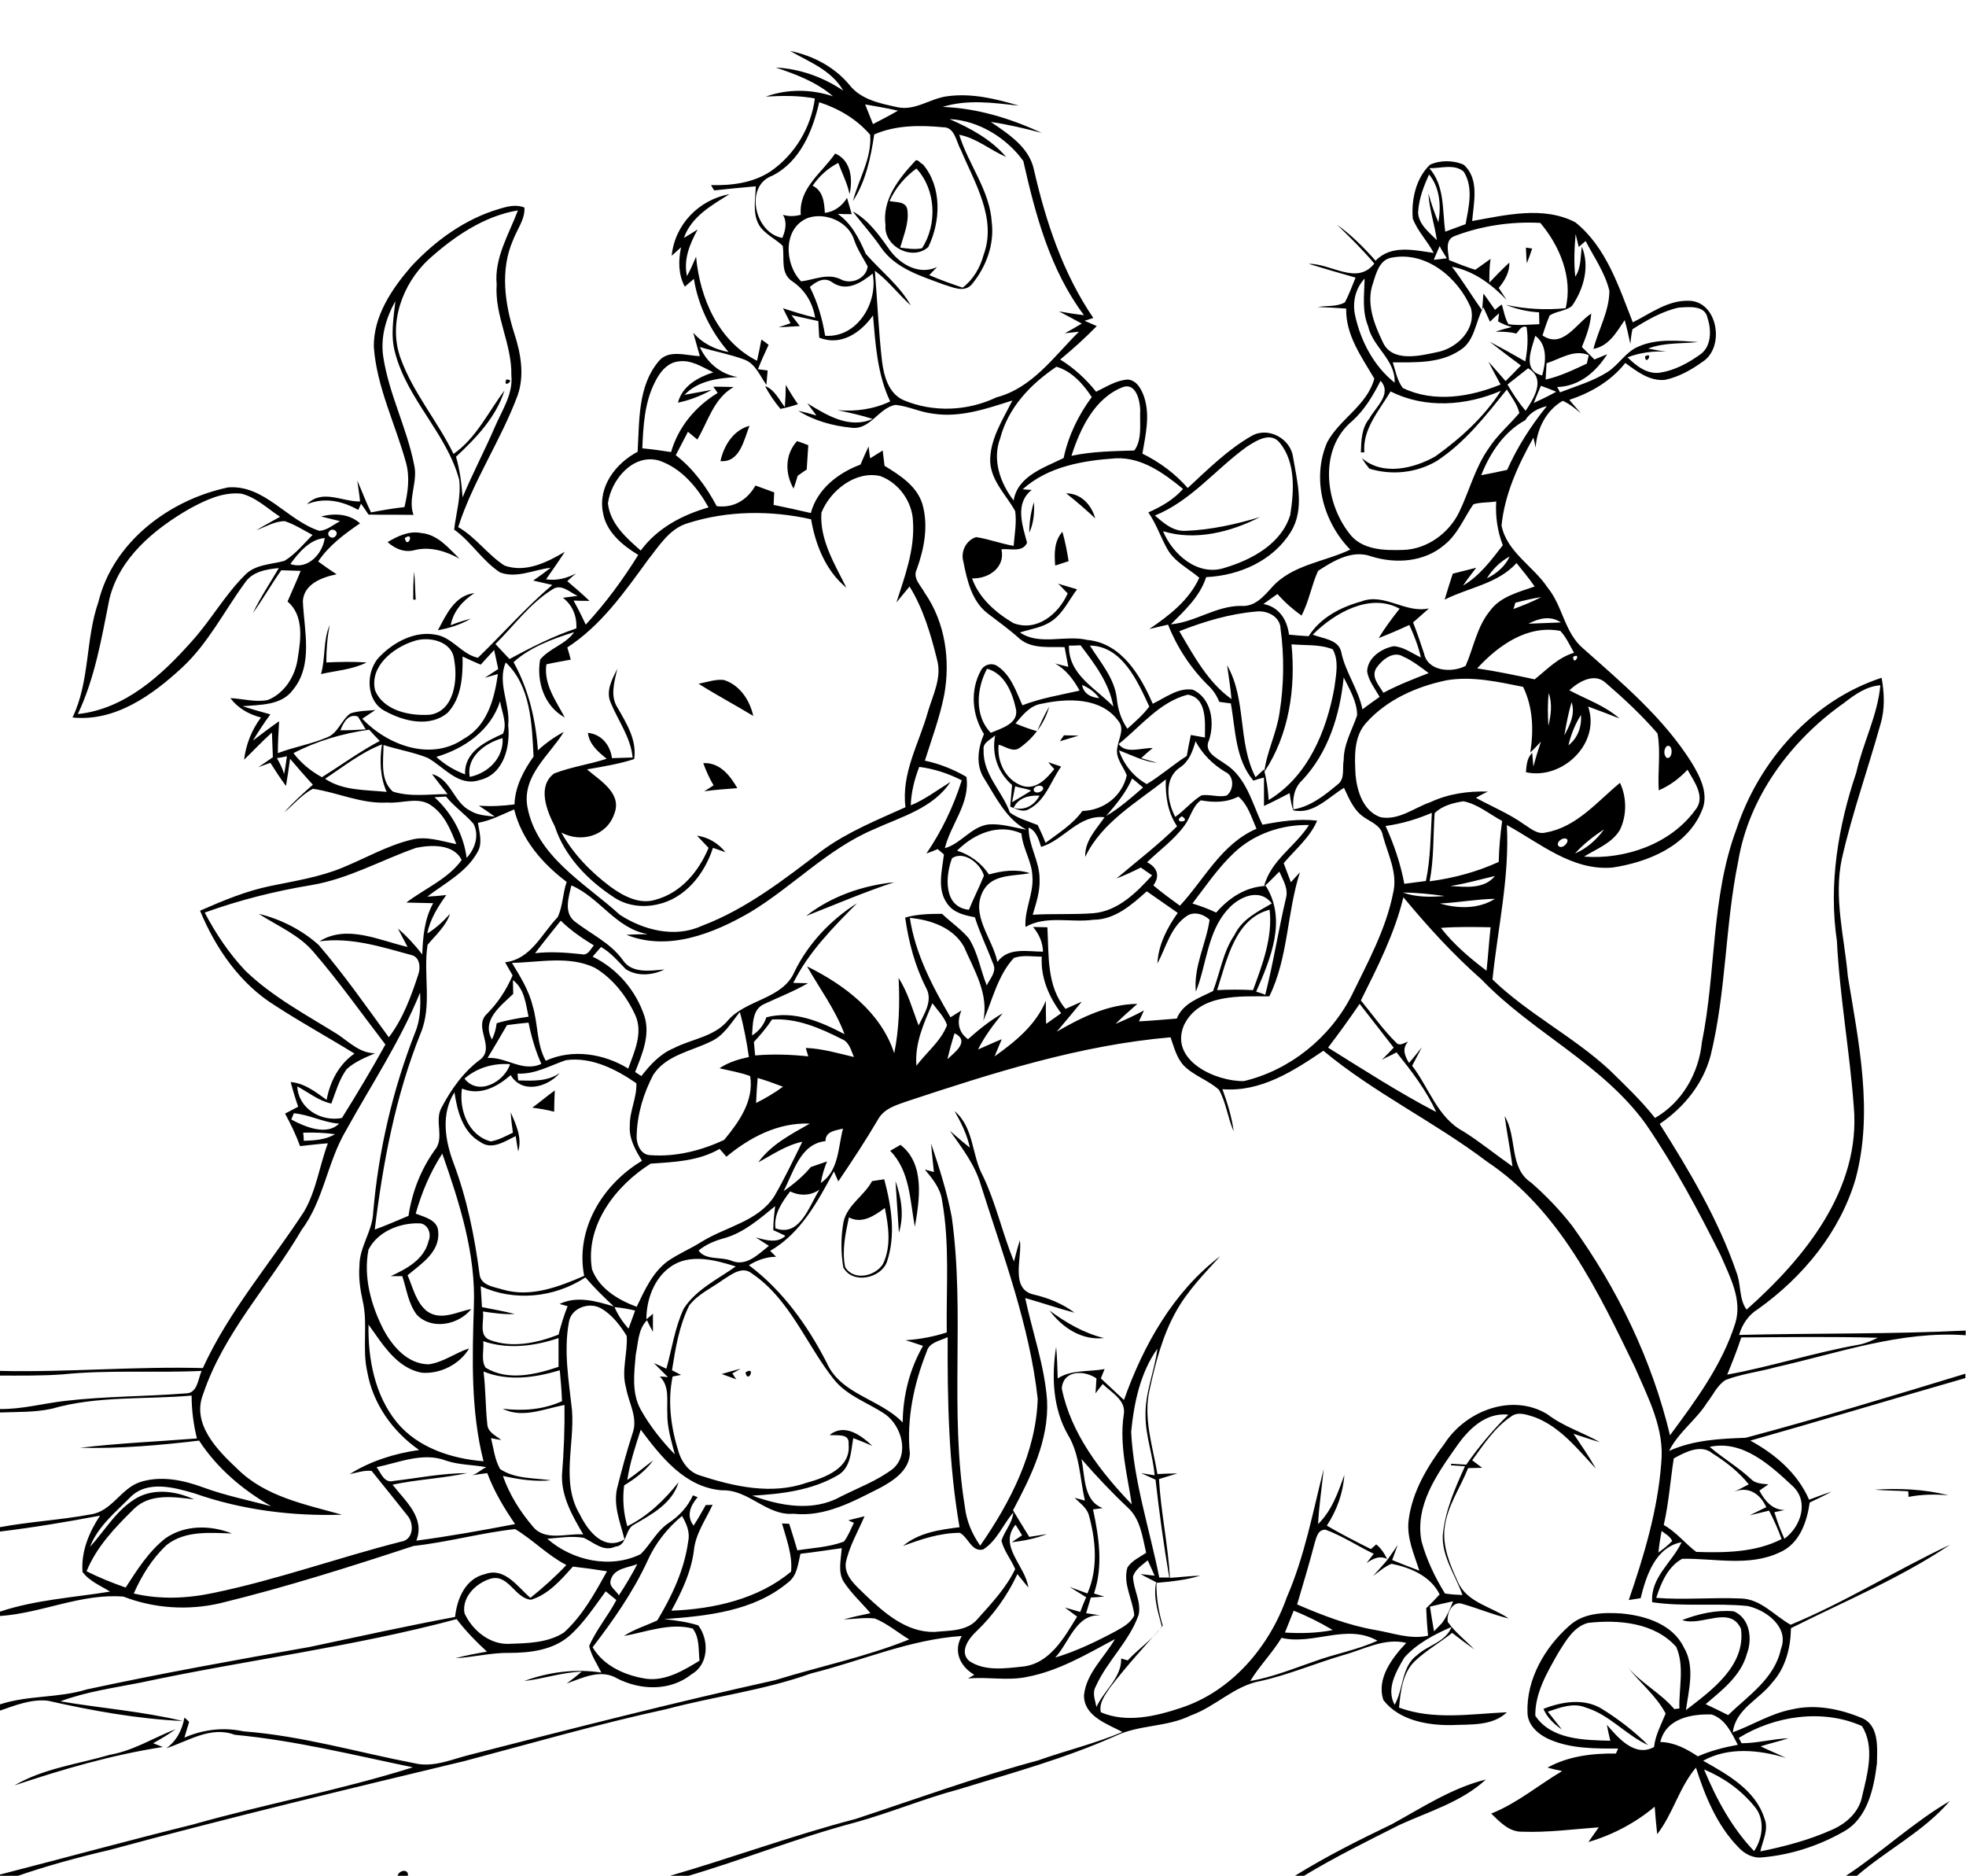 <?xml version="1.0" encoding="utf-8"?>
<!-- Generator: Adobe Illustrator 21.0.2, SVG Export Plug-In . SVG Version: 6.00 Build 0)  -->
<svg version="1.2" baseProfile="tiny" id="Layer_1" xmlns="http://www.w3.org/2000/svg" xmlns:xlink="http://www.w3.org/1999/xlink"
	 x="0px" y="0px" viewBox="0 0 629 600" overflow="scroll" xml:space="preserve">
<path d="M127.2,600c0.4-1.8,3.6-2.4,3.3,0H127.2 M590.6,600c11.4-7.5,21.4-17,33.2-23.9c-8.3,9.7-20.1,15.6-29.7,23.9H590.6
	 M445.3,583.5c9.7-5.3,19.2-11.6,30.1-14.3c-7.8,7.2-18.2,10.2-27.6,14.5c-10.3,5.2-20.7,10.3-30.6,16.3h-2.9
	C424.3,593.8,434.7,588.6,445.3,583.5 M35.1,561.3c7.6-1.3,14.1-5.5,21.1-8.2c-2.3,1.7-4.7,3.1-7.2,4.5c0.8,0.3,2.3,0.9,3.1,1.2
	c-16.2,2.5-32,7.1-47.5,12.3C14,565.6,24.9,564.3,35.1,561.3 M493.8,546.6c5.9-2.3,13-3.5,18.7,0c5.3,3.3,10.4,7.2,14.8,11.6
	c-7.1-3.2-12.3-9.7-19.9-12c-4-1.7-8.3,0-12.2,1.3c1.5,1.9,3,3.8,4.5,5.7C497.2,551.5,495,549.4,493.8,546.6 M599.7,476.5
	c7.9-0.5,15.9-0.2,23.7,1.8c-4.3-0.4-8.6-0.3-12.8,0.5c0-0.5,0-1.4-0.1-1.8C607,476.8,603.3,476.8,599.7,476.5 M238.5,439
	C242,436.7,239.3,442.9,238.5,439 M230.9,439.5c2-0.6,4.1-1.2,6.1-1.7c-0.9,0.5-1.8,1-2.7,1.5c0.4,0.6,0.8,1.3,1.3,1.9
	C234,440.6,232.5,440.1,230.9,439.5 M335.8,419.2c5.3,3.9,10.9,7.2,17.4,8.8C346.1,428.8,339.9,424.7,335.8,419.2 M286.5,377.8
	c1.9,5.3,2.8,11,1.1,16.5C287.2,388.8,286.9,383.3,286.5,377.8 M271.6,389.4c-1.1,5.2-2.3,10.6-1.2,15.9c2.7,4.5,9.6,3,12.1-1
	c2.7-5.6,1.8-12,0.6-17.9C279.7,388.9,275.8,391.6,271.6,389.4 M279,377.8c1.3-0.2,2.6-0.4,3.9-0.6c2.3,8.7,3.8,17.9,0.8,26.6
	c-2.1,5.2-11,7-13.9,1.6c-0.8-4.8-0.8-9.9,0.1-14.7C271.2,385.3,276.5,382.5,279,377.8 M284.8,368.1c1.1-0.6,2.2-1.3,3.3-1.9
	c7.9,6.1,6.1,17.6,4.6,26.2C291.1,384,291.2,374.6,284.8,368.1 M170.3,354.3c2.5-1.8,4.8-3.8,7.2-5.5c-0.1,2.3-0.2,4.5-0.2,6.8
	C175,355,172.7,354.6,170.3,354.3 M257.9,293c8-6.3,18.2-9.8,28.2-10.8C276.6,285.3,267.3,289.3,257.9,293 M225,244.1
	c5.3-0.3,8.6,4,10.9,8c-3.6,0.3-7.1,0.5-10.6,1c1-0.6,2-1.2,3-1.9C227,249,225.9,246.6,225,244.1 M340.4,235.2
	c1.6,0,3.1,0.1,4.7,0.1c-2,0.6-4,1.2-6,1.8C339.4,236.6,340.1,235.7,340.4,235.2 M223.5,218.7c2.7-0.5,5.4-1.5,8.1-1.2
	c5.1,1.6,8.3,6.5,9.4,11.5C235.2,225.5,229.2,222.3,223.5,218.7 M195.4,224.8c-1.7-3.8,0.5-7.6,2.1-10.9c-0.9,4.1-2.4,8.7,0.1,12.5
	c2.9,5.1,6.2,10.3,5.3,16.4c-4.9,1.6-10,2.4-15.1,3.3c4.2,3.6,11.4,7.7,8.7,14.3c-2.4,7-10.6,9.3-16.9,5.9
	c3.8,6.9,9.5,12.7,15.8,17.4c4,2.9,9.2,5.7,14.3,4.1c8.2-2.2,13.9-9.1,17-16.6c-1.2-1.3-2.5-2.6-3.7-3.9c3.6,0.5,6.8,2.4,9.1,5.3
	c-1.3-0.5-2.6-0.9-4-1.4c-2.7,8.4-8.9,16.2-17.8,18.1c-4.8,1.1-10.1,0.4-14.2-2.5c-8.2-5.4-15.5-13-18.6-22.5
	c-2.6-5-5.7-12.8-0.2-16.9c5.4-2.1,11.3-2.9,16.8-4.7c-2.7-2.2-5.6-4.6-6-8.3c4.4,0.5,7.1,3.9,7.7,8.1c2.2-0.1,4.4-0.1,6.6-0.2
	C201.8,235.9,197.8,230.6,195.4,224.8 M102.7,215.6c1.5-5.1,0.6-10.7,2.8-15.7c-0.8,3.9-1.1,8-1.1,12c4.3-0.2,8.6-0.3,12.9,0
	C112.7,214.2,107.6,214.5,102.7,215.6 M140.1,201.6c2.7-5,5.3-11.1,11.7-11.9c-3.7,2.4-6.8,5.8-7.6,10.3c2.1-0.9,4.2-1.5,6.4-2.1
	C147.4,199.8,143.8,200.9,140.1,201.6 M132.5,182.8c0.3,3,0.3,6,0.5,9l-0.8,0C132.2,188.8,132.2,185.8,132.5,182.8 M337.6,180.9
	c-0.3-3.7-0.4-7.8,2.3-10.8c0.9,3.1,1.5,6.3,2,9.4C340.5,180,339,180.4,337.6,180.9 M129.5,172.1C130.3,176,132.9,169.8,129.5,172.1
	 M124,173.4c3.2-1.9,6.9-3.7,10.8-2.9c5.3,0.5,8.7,4.8,12.2,8.2c-4.3-2.4-9.2-3.9-14.1-2.8C129.5,176.9,126.5,175.6,124,173.4
	 M329.3,170.4c0-3.3,0.5-6.6,1.5-9.8C331,164,330.7,167.4,329.3,170.4 M341.1,157.8c4.8,0,8.1,3.7,9.3,8
	C347.4,163,344.3,160.3,341.1,157.8 M255,141.1c1.2,0.4,2.4,0.8,3.6,1.3c-0.2,2.6-0.3,5.2-0.5,7.8c-1,0.6-1.9,1.3-2.9,2
	c-0.4,1.4-0.8,2.7-1.3,4.1C251.1,151.4,251.1,145.4,255,141.1 M230.5,147.5c1.1-5,4.1-9.9,9.3-11.3C238,140.6,236.8,148,230.5,147.5
	 M251.4,123.1c1.2,2.1,2.5,4.2,3.9,6.2c-1.8,0.6-3.7,1.1-5.6,1.5c-1.9-2.3-3.6-4.7-4.9-7.3c3,1.1,4.4,4.3,6.3,6.7
	C251.3,127.7,251.4,125.4,251.4,123.1 M162,121.4C165.3,121.3,160.6,124.5,162,121.4 M526.3,114C529.2,112.3,526.5,117.3,526.3,114
	 M488.2,79.2c0.5,0.1,1.5,0.2,2,0.3c-0.5,1.6-1.1,3.1-1.7,4.7C488.3,82.5,488.3,80.9,488.2,79.2 M284.6,64.3c2,0.5,5.3,0,5.7,2.8
	c0.6,4.2-1.2,8.2-2.3,12.1c2.3,0.3,4.7,0.7,7,0.2c4.9-7.6,4.5-18.7-1.8-25.5C289.5,56.6,286.5,60.1,284.6,64.3 M292.7,51.6
	c0.7-1.1,1.8,0.7,2.6,1c6.1,7.2,5.7,18.2,1.7,26.4c-5,4.6-14.3-0.1-13.7-7C282.2,63.9,287.5,57.2,292.7,51.6 M545.2,566
	c3.9,9.4,8.9,18.7,16,26.1c2.8-4.1,3.6-10.3,0.1-14.3C557,572.5,551.3,568.5,545.2,566 M556.3,555.9c0.2,0.4,0.7,1.3,0.9,1.7
	c5,0,10-1.4,15-1.6c-2.9,1-5.9,1.6-8.9,2.6c2.7,1.3,5.4,2.4,8.1,3.7c-8.6-2.6-18.4-3.6-26.5,0.9c7.8,4.4,16.7,9.3,19.6,18.4
	c1.5,3.6-0.6,7.2-1.3,10.6c7.9-1.6,15.8-3.7,23.1-7c4.5-2,8.6-5.7,9.5-10.8c1.7-7.1,4.1-15.7-0.1-22.3
	C583.2,546.5,567.7,548.8,556.3,555.9 M531.2,557.2c4.5,0.1,8.4,2.2,12,4.6c4.1-1.8,8.4-2.9,12.8-3.7c-2-3.8-4-8.3-8.4-9.7
	C541,548.2,533,549.7,531.2,557.2 M410,523.9c-3,4.9-7,8.9-10,13.8c7-1.2,13.6-3.9,20.3-6.2c6.7-2.5,13.9-3.7,20.4-6.7
	C430.8,519.2,420.3,526.3,410,523.9 M449.3,530.2c-2.6,4.4-5.9,10-3.1,15.1c2.9-5.1,2.1-12.2,7.2-15.9c3.5-3.2,9.2-4.2,11-9
	C458.9,522.8,453.3,525.7,449.3,530.2 M498.6,528.6c-3.5,6.2-7.5,12.8-7.4,20.2c5.1,7.7,15.7,7.8,24,8c-0.4-1.7-0.8-3.4-1.1-5.1
	c3.6,4.2,9,10.5,15.1,7.1c0.4-3.8,2.3-7.2,3.7-10.7c-3-5.7-8.2-9.8-12.1-14.8c4.4,5.2,10.6,8.3,14.9,13.4c0.4-0.1,1.2-0.2,1.6-0.2
	c-0.2-6.5,1.7-13.5-1-19.7c-6.9-7.8-18.5-8.8-28.2-7.7C503.5,520.3,501,524.8,498.6,528.6 M413.9,515.2c-0.9,2.3-1.9,4.7-2.8,7
	c5.1,0.3,10.3,0.2,15.3-0.8C422.4,519,418.2,516.9,413.9,515.2 M457.5,513.9c0.4,2.6,0.8,5.2,1.3,7.9c0.9-0.9,1.7-1.8,2.6-2.7
	c1.5-2.1,2.6-4.5,3.5-6.9C462.5,512.7,460,513.3,457.5,513.9 M183.3,501.1c-3.8,4.2-7.8,8.9-13.4,10.6c-5.1-0.4-7.1-8.1-12.7-6.8
	c-4.7,1.3-9.5,5.8-8.6,11.1c2.5,5.5,8.2,10.2,14.5,9.8c5.8-0.2,12.2-0.3,17.3-3.6c6-5.4,9.9-12.6,13.8-19.6
	C190.5,502,186.9,501.5,183.3,501.1 M362.5,504.3c0.1,4.1,2.7,8,1.8,12.2c-3,8.6-10.2,14.9-13.8,23.1c-1.1,2-0.1,4.3,0.3,6.4
	c2.4-5.3,8.1-9.4,7.9-15.5c0.7,0.2,1.4,0.4,2.1,0.6c3.5-3.8,8-6.7,10.9-10.9c-1.2-4.6-2.8-9.3-1.8-14.1c-1.7-0.9-3.4-1.7-5-2.6
	c1.5,0.2,3,0.3,4.5,0.5c-0.7-1.7-1.5-3.3-2.2-4.9C365.5,500.6,363.2,501.9,362.5,504.3 M195.4,505.4c-0.7,2.1,1.7,3.3,2.6,4.9
	c2.1-3.2,4.1-6.5,5.9-10C200.9,501.5,196.4,501.6,195.4,505.4 M531.6,489.7c-0.4,2.3-0.8,4.6-1,6.9c1.5-1.1,3.1-2.3,4.4-3.7
	C534.3,491.4,532.8,490.6,531.6,489.7 M420.6,493.6c-1.7,6.6-3.7,13.1-5.6,19.6c8.1,3.5,16.4,6.7,25.1,8.2
	c5.5,0.9,11.1,3.1,16.8,1.8c-0.3-2.9-0.5-5.9-0.6-8.8c1.5-1.4,2.9-2.9,4.3-4.4c-2.9-5.9-9.4-8.6-15.4-9.8c-2.2,0.9-4,2.5-5.9,3.9
	c1.6-1.8,3.2-3.5,4.7-5.3c-2.4-1.4-4.7-0.3-6.8,1.2c0.8-1,1.5-2,2.3-3c-5.2-2.5-10-5.7-15.4-7.7
	C421.6,489.2,421.2,491.8,420.6,493.6 M207.1,499.4c-4.6,9.9-10.9,18.9-17.5,27.5c3.6,6.1,10.6,9.1,17.3,10.1
	c6.2,0.7,11.8-2.7,16.9-5.8c-0.4-3.5,0.1-7.4-2.2-10.3c-7.3-1.9-14.8,1.1-22,2.4c3.3-2.2,7.1-3.3,10.7-5c4.7-7.8,8.7-16.3,9.9-25.4
	c0.6-2.9-0.6-5.6-2-8C213.5,488.8,209.6,493.7,207.1,499.4 M346,466.7c1.2,5.5,0.5,13.3,6.8,15.7c-0.8,0.1-2.3,0.3-3.1,0.4
	c1.9,8.8,3.3,18.2,0.3,26.9c1.1,0.3,2.2,0.7,3.3,1c-1.4,0.1-2.9,0.2-4.3,0.3c-0.5,1.7-1,3.4-1.5,5c1.5,0.2,3.1,0.5,4.6,0.7
	c-7.9-0.5-10,8.7-14.5,13.5c6.7-2,13.1-5.1,19.3-8.4c2.3-1.3,4.8-2.6,6-5.1c-0.5-5.1-3.7-10.1-2.2-15.3c1.4-2.2,3.9-3.3,6-4.7
	c-1.2-5.1-1.8-10.8-5.9-14.5C355.6,477.3,350.7,472.1,346,466.7 M120.5,469.3c1.4,1.9,2.4,5.2,5.4,4.4c7.8-0.9,15.6-2.5,23.6-2.5
	c-7.9,1.7-16,2-23.9,3.7c4,5.2,10.5,10.5,7.6,17.9c10.6-1.4,21.1-3.3,31.6-5.3c-3.5-5.1-6.7-10.4-8.9-16.3c-1.6,0.2-3.2,0.4-4.8,0.7
	c1.7-0.6,2.9-1.9,4.5-2.6c-4.3-0.8-8.8-0.7-12.9-2.1C135.4,464.4,127.7,467.8,120.5,469.3 M535.5,466.5c-1.1,7.1-1.6,14.3-3.2,21.3
	c4,2.2,6.9,6,10.4,8.6c9.1,0.3,19,0.2,27.3-4.1c-1.1-3.1-2.5-6.2-4-9.1c-2.1,0.5-4.1,1-6.2,1.5c1.8-0.9,3.6-1.8,5.3-2.6
	c-2.1-4.7-6.4-7.1-11.2-4.5c1.9-0.9,3.7-1.8,5.6-2.8c-3.2-4-7.3-7.2-11.6-9.9C544.2,461.8,539.1,464.5,535.5,466.5 M547,462.8
	c4.2,3.6,9,6.4,13.1,10.2c1.5,1.6,3.7,1.6,5.7,1.8c-1,0.7-2,1.3-2.9,2c1.7,3.2,4.1,6.2,8.1,6.2c-1.1,0.2-2.2,0.5-3.3,0.7
	c0.9,2.9,1.9,5.7,3.2,8.5c5.2-3.8,8-11.8,2.7-16.8C566.4,468.7,557.6,460.5,547,462.8 M465.9,462.8c-6.2,8.8-13.3,18.8-11.1,30.2
	c1.6,5.9,4.3,11.5,7.5,16.7c1.8,0.3,3.7,0.4,5.6,0.5c-2.2-6.3-6.6-12.2-6.3-19.1c0.7-7.8,3.9-15,7.1-22.1c-1.5-0.1-3-0.2-4.5-0.3
	l0.1-0.5c1.6,0.1,3.2,0.2,4.8,0.3c4-5.7,8.5-11.1,13.5-16C475.2,451.7,469.7,457.3,465.9,462.8 M339.7,444.1
	c2.9,14.4,12.4,26.7,22.4,37.1c-1.4-9.4-4-18.8-2.6-28.5c1-4.8-3.9-7.2-6.7-10c-0.8,1-1.6,2-2.3,3c0.1-1.6,0.2-3.2,0.3-4.8
	C346.8,438.2,340.2,438.2,339.7,444.1 M154.7,438.7c0.7,5.6,0.6,11.2,1.2,16.8c0.1,2.6,2.7,3.7,4.5,5.1c-0.8-0.1-2.5-0.4-3.3-0.6
	c0.8,3.3,1.2,6.9,2.9,9.9c4.8,3.2,10.8,2.8,16.3,3.6c-5.2,0.5-10.4-0.3-15.4-1.4c2.1,6,5.5,11.4,9.6,16.2c3.9,4.8,10.8,2.1,16.1,2.5
	c-3.4-5.8-7-12-6.8-19c0.6-7.5,0.9-15,0.8-22.4c-6.5,1.2-13.4,4.4-19.8,1.2c6.5,0.8,13,0.3,19-2.4c-0.1-3.3-0.4-6.6-0.7-9.9
	C171.1,440.7,162.6,441.9,154.7,438.7 M361.9,458c0.8,15.8,5.9,31.1,9,46.6c0.8,0,2.4,0,3.2,0c-1.8-10.4-3.2-20.8-4.4-31.3
	c-1.5-0.7-3.1-1.4-4.6-2.1c1.4,0.2,2.8,0.5,4.3,0.7c-0.5-6.4-2.9-12.5-2.9-19c-0.2-7.4,2.9-14.3,3.8-21.5
	C364.8,439.1,362.8,448.8,361.9,458 M154.6,429c0.3,2.8-0.8,6.2,0.8,8.5c7.1,4.3,15.9,2.2,23.3-0.3c0-3.1,0-6.2,0-9.2
	C171,430.6,162.5,431.7,154.6,429 M557.1,427.8c-1.3,4-2.9,8-4.5,11.9c14.2-2.6,28-7.1,42.2-9.6c2.1-0.4,4.1-1.3,6-2.2
	C586.3,427.5,571.7,427.7,557.1,427.8 M296.5,432.3c-4.1,10.3-6.5,21.5-5.4,32.7c-0.3,5.3-5.1,8.5-9.3,10.8
	c-8.7,4.4-17.8,9.5-27.9,8.4c-8.7,0.7-14.3-7.8-22.9-7.5c-11.8-0.9-19.5-10.7-26-19.4c-1.7,5.3-3.5,10.6-4.3,16.1
	c2.9-2,5.5-4.2,8.3-6.3c-2.4,3.3-5.8,5.9-9.3,8c-0.6,4.4-0.2,8.9,1,13.1c6.6-3.3,11.9-8.4,16.4-14.1c-2,6.8-8.6,10.3-14.3,13.6
	c-2.9,1.5-2.1,6.7-5.9,7c-3.8,1.8-6.9-1.3-10.1-2.8c-3.9-0.7-7.8,0-11.7,0.3c8,7,20.2,9.7,29.9,4.9c3.2-3.2,5.1-7.4,9-10
	c3.3-2.2,6-5.1,7.7-8.8c0.5,0.2,1,0.4,1.5,0.6c-2.3,2.7-3.7,5.9-1.3,9.1c1.4-2.1,2.6-4.3,3.9-6.6c0.5,0,1.6,0,2.2-0.1
	c-2.2,4.8-5.5,9.3-6,14.7c-0.9,6.9-3.9,13.2-7.2,19.2c13.5-0.5,27.8-3.7,38.3-12.5c0.5-5.3-1.5-10.4-2.9-15.4c0.6,0,1.7,0.1,2.3,0.1
	c0.9,2.8,1.8,5.7,2.6,8.5c5-0.8,10.1-1,14.9-2.8c1.4-1.8,2.2-4,3.2-6c-0.4-0.2-1.3-0.6-1.8-0.8c1.7-0.4,3.4-0.9,5.2-1.3
	c-2.1,4.9-4.9,9.6-6,14.9c-0.5,4.4,3.4,7.4,6.2,10.2c6.1,5.8,13.2,12.1,22.2,11.9c4.8-0.5,10.5-0.1,13.9-4.3
	c4.4-4.9,9-9.8,11.9-15.8c-1.3-3.1-3.6-5.8-4.4-9.1c1-3.1,3.5-5.6,3.8-9c-3.3,3.8-5.2,9-9.6,11.8c-3.7,1-4.8-3.9-7.5-5.3
	c-6.3,0-12.3,2-18.2,4.2c5.1-4.3,11.8-5.2,18.1-6c-3.5-20.1-3.9-40.5-3.8-60.8C300.8,428.9,297.3,429.3,296.5,432.3 M196.6,418.1
	c1.1,2.5,2.6,4.8,4.5,6.9c0.7-1.9,1.4-3.9,2.1-5.8C201.1,418.7,198.9,418.3,196.6,418.1 M182,423c-1.7,9.3,0,18.7,1,28
	c0.9,11.1-3.6,23.2,2.5,33.4c2.6,5.3,7.7,11.9,14.3,8c-1.3-5.3-3.6-10.6-2.4-16.2c1.5-6,3.1-11.9,5-17.8c1.8-5-1.3-9.7-2.1-14.5
	c-1.6-5.5,0.6-11.1,0.2-16.6c-2.1-3.4-4.7-6.8-8.2-8.8C188.5,416.3,182.6,418.4,182,423 M153.8,411.4c0.1,2.2,0.3,4.4,0.4,6.7
	c3.5,0.7,7,1.3,10.5,2.2c-3.4,0.2-6.8-0.3-10.2-0.8c0.5,3-1.5,7.7,2.2,9.1c7.1,2.7,15.1,1,22-1.7c0.8-3.1,1.7-6.1,2.9-9.1
	c-0.6-0.2-1.9-0.5-2.6-0.7c5.6-2.7,11.8-0.9,17.4,0.8c-3.2-3-6.3-6-9.1-9.3C177.4,415.1,164.5,416.4,153.8,411.4 M231.4,409.3
	c-3.7,2.7-8.1,4.6-10.9,8.3c-3.2,6.4-4.4,13.7-5.5,20.7c1,0.5,1.9,1,2.9,1.5c-0.7,0.1-2.1,0.4-2.7,0.5c-1.7,8.1-0.5,16.6,2,24.4
	c1.1,3.3,3.4,6.3,6.9,7.3c10.8,3.5,22.8,6.2,33.9,2.3c5.9-1.6,14.3-4.7,13.5-12.3c0.4-3.7-3.7-2.7-6.1-3c4.8-3.8,10,0,13.7,3.5
	c-2-0.9-4-1.7-6.1-2.5c-0.8,4.2-0.7,9.5-5,11.9c-8.2,4.8-18,6-27.3,6.5c8.9,3.3,19.4,5.2,28.1,0.4c5.7-2.9,11.8-5.1,16.9-9
	c5.3-4.6,2.8-13.5-2.3-17.3c-5.5-3.8-12.4-5.9-16.7-11.4c-8.8-11.1-14-25.6-26.2-33.8C237.5,404.9,234.1,407.6,231.4,409.3
	 M214.4,405.3c-5.2,3.7-7.6,10.5-7.6,16.7c0.7-0.6,1.4-1.1,2.1-1.8c0,1.9,0,3.9,0,5.8c-0.7-1.2-1.3-2.4-1.9-3.7
	c-2.9,2.9-2.8,7.3-3.6,11c-0.5,5.8-1.4,12.2,1.6,17.6c2.9,5.2,6.7,10,10.9,14.3c-1.1-4.3-2.5-8.7-2.4-13.2c-0.2-4,0.8-8.6-2.4-11.7
	c0.6,0,1.9,0.1,2.6,0.2c-1.5-1.5-3-3-4.5-4.5c1.4,0.6,2.7,1.2,4,1.8c1.8-6.4,2.7-13.2,5.6-19.3c4-6.1,10.8-9.3,16.6-13.4
	C228.8,403,220.5,400.8,214.4,405.3 M231.9,396c-3,0.8-6,2-8.4,4c2.2,3.2,7.3,1.9,10.6,3.3c4.7,1.9,8.5-2.1,11.9-4.8
	c-1.4-0.9-2.8-1.8-4.2-2.7c3.2,0.9,6.9,2,9.5-0.5c-1.3-0.6-2.6-1.3-3.9-1.8c0-2.6,0.3-5.1,0.6-7.7
	C243.1,389.8,238.1,394.2,231.9,396 M252.8,381.1c-2.6,3.4-5.3,7.3-4.7,11.8c7.9,2.9,10.8-7.3,14.1-12.4
	C259.4,382.5,256,382.6,252.8,381.1 M133,388.2c2.8,1.1,7.1,2,7.2,5.8c0.6,6.5-5.5,10.3-9.8,13.9c1.7,3.9,2.7,8.7,6.2,11.5
	c4.4,3.2,9.6,0.2,14.2-0.7c-4.1,5.1-12.6,6.8-17.4,1.9c-2.8-3.6-3.3-8.3-4.7-12.4c-0.9,0-2.7,0-3.7,0c5-2.3,10.7-5.3,12.1-11.2
	c1.1-2.4-0.3-5.9-3.3-5.7c-6.1-0.1-13,2.7-15.9,8.4c-1.7,8.7,0.8,17.8,4.8,25.6c2.9,5.4,7.7,11,14.4,11.1c4.7-0.6,8.6-3.7,13-5.1
	c-3,5.1-9.2,8.2-15,7.8c-8.2-1.4-12.7-9.2-17.2-15.4c-0.2,11,2,22.6,9.1,31.3c6.7,8.1,17.5,11.6,27.7,12.4
	c-4.1-16.1-3.6-32.9-3.1-49.4c0.7-16.9-4.6-33.3-10.1-49C137.6,375,134.9,381.5,133,388.2 M97,362.3c0.1,0.7,0.2,2,0.2,2.6
	c3.4-0.1,6.9-0.3,10-2.1C103.8,362.3,100.4,362.2,97,362.3 M264.1,365c-8.1,0.9-10.2,9.9-13.4,16c3.2-2.2,6.2-4.7,8.7-7.7
	c1.8-0.6,3.5-1.2,5.2-1.8c-0.9,2.2-1.6,4.5-2,6.9c5.8-3.9,5.5-11.3,7.1-17.4C267.4,361.6,264.1,361.8,264.1,365 M232.4,370
	c-0.7-0.8-1.4-1.7-2.2-2.5c-6.7,3.9-14.5,4.2-22,4.7c-11.2,7-21.1,19.8-18.8,33.8c2.3,6.2,8.4,9.8,14.3,12c2.5-5.2,5-10.9,9.8-14.5
	c3.4-2.4,7.3-4,10.8-6.2c7.8-4.9,18.1-6.5,23.4-14.6c3.3-5.7,6.1-11.6,9-17.5c-5.2,1.1-9.5,4.1-14.1,6.6c4.1-5.7,10.5-9,16.5-12.4
	C248.9,359,239.9,363.8,232.4,370 M94,356.1c-0.2,0.5-0.6,1.5-0.8,2c4.3,2.3,11.3,5.3,15.3,1.3C103.5,359.1,99,356.5,94,356.1
	 M242.4,344.8c-0.2,2.7-0.4,5.3-0.5,8c3-1.5,5.9-3.2,8.6-5.2C247.9,346.6,245.1,345.6,242.4,344.8 M148.6,345
	c4.4,5.7,12.7,1.1,14.6-4.6C157.9,340,152.7,341.5,148.6,345 M165.6,343.4c0,0.5,0.1,1.7,0.2,2.2c4.6,0.1,9.4,0.4,13.3-2.4
	c-3.9,4.6-12.1,6.8-15.7,0.7c-4.4,3.8-9.8,6.7-15.6,4.3c-1,6.8,2,15,9.2,16.9c2.5-0.4,4.8-1.7,7.1-2.8c-0.3-2.2-0.6-4.3-0.7-6.5
	c1.7,3.9,3.7,8.1,2.4,12.5c-0.3-1.6-0.6-3.3-0.8-4.9c-3.4,1.6-7.6,4.6-11.3,1.9c-5.7-3.2-7.4-9.9-8.3-15.9c-4.4,6.9-3,15.4-0.3,22.6
	c4.3,11.4,6.7,23.3,8.3,35.4c0.3,3.8,4.6,4.2,7.5,5.1c8.9,2.6,17.9-0.9,26-4.4c-2.9-14.9,5.9-29.3,18.5-36.8
	c-2.1-3.4-4.2-7.1-3.9-11.2c-0.1-4.7,2.3-9,2.1-13.6c-6.5-4.5-14.4-8.5-22.5-7.4C176,340.8,171.2,343.7,165.6,343.4 M305.4,330.5
	c-0.9,2.8-1.6,5.5-2.3,8.3C305.6,336.5,310.4,333,305.4,330.5 M241.2,333.3c0.1,1.4,0.3,2.9,0.4,4.3c5.7-0.5,11.4-0.3,17,0.3
	c-0.2-0.7-0.6-2-0.8-2.7c5.3,0.2,10.3,1.7,15.4,2.9c-0.9-2.1-1.5-4.8-3.8-5.7c-6.9-3.5-14.4-6.8-22.4-6.3
	C245.3,328.7,243.3,331,241.2,333.3 M162.2,327.9c-2,3.5-4.1,7-6.2,10.5c6-0.4,11.2,4.7,17.2,1.9c-1.9-4.2-3.2-8.7-4.1-13.2
	C166.8,327.3,164.5,327.6,162.2,327.9 M227.3,333.2c-6.3,3.1-14.2,4.3-18.3,10.6c-3.1,5.9-5.1,12.5-5.3,19.2
	c-0.2,2.8,1.2,6.5,4.5,6.5c8,0.6,16.3-1.5,23.5-4.9c4.7-5.7,9.6-12.5,8.3-20.4c-3.2-1.2-6.5-1.7-9.8-2.5c2.8-1.9,6.1-2.9,9.4-3.6
	c-0.7-4.8-1.6-9.7-2.9-14.4C233.9,327.2,231.5,331.4,227.3,333.2 M424.9,335.1c11.4,7.1,22.7,14.4,34.6,20.6
	c-3.2-7-7.9-13.1-12.7-19.1c-1.5,0.9-3.2,1.5-4.7,2.4c1.3-1.3,2.6-2.6,3.8-3.9c-3.6-4.7-7.3-9.3-10.9-14
	C431.8,325.8,428.4,330.5,424.9,335.1 M298.3,320.9c-2.7,6.4-5.7,12.8-5.1,20c3.2-4.3,7.8-7.8,9.8-13
	C302.1,325.2,300,323.2,298.3,320.9 M110.7,361.6c-6,10.1-7.1,22.3-14.2,31.8C86.2,411,71.6,426.3,65,445.9c-3.8,9.6,4.6,18,11,24
	c9,8.9,21.7,11.3,33.4,14.6c-15.9,0.5-32-1.5-47.1-6.8c-6.5-1.9-15-4.3-20.5,1.1c-4.8,4.9-10.5,9.4-13,16
	c4.9-5.4,8.6-12.1,15.2-15.8c5.6-3,12.5-2,18.1,0.6c-6.5-0.8-14.2-2-19.3,3.1c-5.9,5.8-11.9,12-15.1,19.9c4,2,8.2,3.7,12.5,5.2
	c3.7-5.7,7.4-11.6,12.8-15.8c6.2-4.3,14.4-4.2,21.2-1.5c-7-0.2-15-1-20.9,3.7c-4.6,4.3-8,9.8-10.5,15.5c8.4,2,17.2,1.6,25.6-0.2
	c20.3-4.2,39.9-11.3,60-16.4c3.9-0.6,4.2-5.8,1.9-8.4c-3.8-4.8-7.6-9.5-11.4-14.2c-2.4-0.3-4.7,0.6-7,1c6.7-4.2,14.4-6.6,22.2-7.7
	c-8.5-5.9-14.8-14.8-16.6-25c-1.7-7.5,0.3-15.4-1.5-22.9c-0.8-3.6-1.3-7.3-1-11.1c0-6,4.2-11,4.4-17.1c1.7-19.6,6.2-39,13.4-57.4
	c1.7-4,1.8-8.5,1.6-12.8C128,333.2,118.7,347.1,110.7,361.6 M164.1,313.5c0,1.5,0.1,2.9,0.1,4.4c-3.9,3.8-10.3,8.4-6.8,14.6
	c0.8-1.7,1.3-3.4,1.5-5.2c3.3-1,6.8-1.6,10.2-2.1C168.2,321,167.8,316.3,164.1,313.5 M163.8,308c2.6,4.3,5.4,8.7,6.6,13.7
	c1.8,5.8,1.2,12.2,4.2,17.6c8.5-3.9,18.6-2.3,26.4,2.5c1.9-5.3,4.8-11.3,2.3-17c-2.8-6.1-7.1-11.7-12.9-15.2
	C182.2,305.6,172.7,307.8,163.8,308 M461,296.8c4.1,5.3,9.3,9.7,14.6,13.7c0.5-4.6,0.8-9.3,1.3-13.9
	C471.7,296.5,466.3,296.4,461,296.8 M171.2,304.9c4.9-0.6,9.9-0.2,14.8,0.3c2.1,0.6,2.9-1.6,4-2.8c-3.8-2.3-7.4-4.8-10.6-7.9
	C176.7,297.9,173.9,301.3,171.2,304.9 M291.1,293.6c1.7,11.4,7.2,21.9,13,31.8c1.2-0.7,2.3-1.5,3.5-2.2c-1.5,3.5-1.1,6.9,2.1,9.2
	c3.5-3.1,7.1-6,11.1-8.3c-3,3.7-5.8,7.4-7.9,11.6c2.6-1.1,5.1-2.3,7.6-3.3c-0.8,1.8-1.5,3.7-2.3,5.5c6.6-4.7,13.3-10.1,16.4-17.8
	c0,2.5,0,4.9,0.1,7.4c1.6-1.1,3.2-2.3,4.8-3.4c-3.9-5.2-6.6-11.4-6.2-18.1c-2.9,0-6-0.6-8.9,0.4c-5.2,5.6-6.8,13.3-9.8,20.1
	c1.8-8.6-2.9-16.1-6.2-23.7C304.9,296.6,297.6,294.2,291.1,293.6 M389.4,316.7c3.8-0.2,7.7-0.2,11.5,0c3-8.2,6.3-16.8,5.3-25.7
	C395.1,293.8,392.5,307.2,389.4,316.7 M460.7,289c5.8,1.7,12.4,1.8,17.6-1.5C472.4,287.6,466.6,288.7,460.7,289 M435.4,320
	c3.7,4.5,7.1,9.4,11.3,13.5c1.1,1.3,2.6,0,3.8-0.3c-2,2.2-1.1,4.5,0.3,6.8c1.4-1.6,2.7-3.3,4.1-5c-1,2-2.1,3.9-3.1,5.9
	c5.4,7,8.1,16.6,16.4,21c5.4,3.4,10.4,7.5,15.7,11.2c-0.7-5.4-1.8-10.8-2.5-16.1c4.1,6.7,1.3,16.6,8.5,21.3
	c4.8,4.2,9.2,8.8,13.1,13.8c14.5,20.1,25.5,42.8,31.3,67c8.2-11.1,16.7-22.5,20.9-35.9c2.3-7.6-1.8-14.9-4.7-21.7
	c-7.2-14.4-14.8-28.6-23.9-41.9c-13.9-19.3-36.4-29.4-52.6-46.3c-9.1-8-17.3-17-25-26.3C446.2,298.6,440.7,309.4,435.4,320
	 M448.8,285.5c4.3,1.5,8.9,1.5,13.4,1.1C457.8,286,453.3,285.5,448.8,285.5 M464,283.4c4.9,0.3,10.8,1.1,14.3-3.2
	C473.5,281.3,468.8,282.7,464,283.4 M304.6,274.5c-2.2,5.7-2.8,15.7,5.4,16.5c1.5-3.7,3.3-7.2,4.8-10.9
	C313.7,276.2,308.4,272,304.6,274.5 M99.7,283.1c-11.6,1.9-23.1,4.8-34.2,8.8c3.5,6.7,7.8,13.1,13,18.6c8.7,8.4,19.5,14.1,29.6,20.4
	c3.7,2.5,7.1,6,11.9,6c-3.2,1.4-6.5,2.7-9.1,5.1c-2.4,3.3-3.5,7.3-4.9,11c-4.1-0.9-7.3-3.6-10.9-5.5c0.4,7.2,7.7,11.4,14.3,10.1
	c4.8-7.7,9.5-15.5,13.9-23.5c-7.6-9.9-14.8-20.1-22.9-29.5c-4.7-5.6-11.6-8.4-17.6-12.3c7,1.7,13.7,5.1,19.1,9.9
	c8.1,9.4,15.2,19.6,22.5,29.6c4.5-5.9,7.1-13,9.4-20c0.8-2.2,0.6-5.6-2.1-6.3c-9.6-2.6-19.4-5.8-29.5-4.4c8.8-5.5,19.1-0.3,28.2,1.8
	c-1-2-2.1-3.9-3.1-5.9c2.9,2.5,5.5,5.3,7.8,8.3c0.2-5.6,0.7-11.4,3.5-16.4c-2.9-0.1-5.7-0.1-8.6-0.2c5.9-4.5,13.3-7.5,17.7-13.6
	c-2.5-5.2-9.8-4.9-14.6-3.9C122,275.1,111.5,281.1,99.7,283.1 M500.3,268.2c-1,0.2-2.4,1.3-1.7,2.4
	C500.2,272.1,503.2,267.9,500.3,268.2 M306.2,272.1c4.2,1.3,7.8,4,10.2,7.6c4.3-1.2,8.8-1.8,13.1-0.4c-5,1-11.8,0.2-14.8,5.4
	c-4.5,7.9,2.9,15.4,4.4,23c3.5-4.8,9.5-3.3,14.6-3.3c-0.1-3-1.3-5.7-3.2-7.9c1.5,0,3.1,0.1,4.6,0.1c0.5,8.9-0.3,18.8,5.8,26.1
	c1.7-0.8,3.5-1.5,5.2-2.3c-2.6,3.2-5.3,6.4-8,9.6c7.9-4.6,16.5-8.8,25.8-8.9c-2.4,2.1-4.8,4.2-7,6.4c3.1-1.3,6.2-2.7,9.1-4.3
	c-0.5,1.2-1.1,2.3-1.6,3.5c4.1-0.2,8.1-0.6,12.1-0.9c2-5,7.3-6.6,11.6-8.8c2.3-6,3.2-12.6,6.9-18c2.4-5,7.4-7.4,11.9-10
	c-3.9-5.2-10.6-2.1-14.1,1.9c-6.6,7.3-6.7,17.6-10.2,26.3c-0.8-8,3.3-15.3,4.4-23c-1.9-1.8-5-2.8-7.3-1.2c-5.2,3.5-6.6,10-9.4,15.2
	c0.3-6,3.1-11.4,6.5-16.2c-3.3-2.3-6.6-4.6-9.9-6.9c-4.8,4.3-10.2,9.1-17.1,9.1c-7.2,1-15.1-1.5-21.7,2.3
	c-0.4-5.6,2.7-10.7,2.2-16.3c-0.2-4.8-3.1-8.8-3.5-13.6C319.5,263.3,311.7,266.6,306.2,272.1 M503.9,273c3.8-1.6,6.9-4.4,9.3-7.7
	C509.8,267.5,506.6,270,503.9,273 M394.8,272.8c-5.1,4.8-9,10.6-13.3,16.2c2.6,0.8,5.1,1.7,7.6,2.9c4.1-4.7,9.5-8.3,15.9-8.5
	c6.8,10.8,1.5,23.3-3.1,33.8c1,0.3,2,0.6,2.9,1c2.6-10.2,4.2-20.6,6.6-30.8c0.9-3.1-0.9-5.9-2.1-8.6c-1.6,1.6-3.2,3.3-4.9,4.8
	c2.1-8.4,10-12.8,14.4-19.7C410.1,263.7,401.2,266.7,394.8,272.8 M378.1,261.1C374.7,263.4,381.6,263.2,378.1,261.1 M443.3,264.2
	c2.7,5.9,4.8,12.1,6,18.5c2.3-0.3,4.6-0.6,6.9-0.9c1.5-7.2,1.5-14.5,1.9-21.8C453.4,262,448.5,263.5,443.3,264.2 M152.9,263.2
	c0.5,3.1,1.6,6.6-0.2,9.5c-3.6,6.4-10.4,9.8-16,14.1c2-0.1,4.1-0.3,6.1-0.5c-2.7,3.7-5.2,7.7-6.1,12.3c2.8-1.7,5.1-3.9,7.3-6.3
	c-1.4,4-4.6,6.8-7.2,9.9c-1.5,9.4,1.6,19.4-2.3,28.5c-8,20-12,41.3-14.6,62.6c3.6-1.3,7.2-2.9,10.8-4.4c1.1-7.5,3.9-14.7,8.3-20.9
	c3.4-3.9-0.1-9.3,2.2-13.6c3.1-5.9,7.1-11.6,12.6-15.6c4.6-3.9-2.3-10.2,1.8-14.3c3.6-3.6,6.4-7.8,8.4-12.5
	c-0.8-1.4-1.6-2.8-2.4-4.2c8.3-1,11.6-9,16.8-14.4c1.7-3.5,1.6-7.6,2.9-11.3c-7.8-5.9-14.4-13.5-16.8-23.2
	C160.7,260.5,157,262.5,152.9,263.2 M468.2,256.3c-3.2,0.5-6.8,1.4-9.2,3.8c-0.5,7.3-0.2,14.6-1.6,21.8c7.6-1,15.1-3,22.1-6.2
	c0.1-4.4,0.5-8.8,1.1-13.1C476.5,260.4,472.8,257.2,468.2,256.3 M384.2,256c-2.7,1.9-3.3,5.5-5.2,8c-3.3,4.6-8,7.9-12,11.8
	c3.3,1.7,4.2,4.4,2,7.4c2.7,2.3,5.6,4.4,8.5,6.5c7.8-8.4,13.3-19.8,24.5-24.6c-1.6-3.6-2.7-7.7-5.8-10.3
	C392.3,256.8,388.2,256.7,384.2,256 M324.3,258.4c3.6,1,6.6-0.8,8.3-3.9C329.2,254.3,325.8,255.2,324.3,258.4 M139,255
	c5.6,5.1,9.3,11.9,10.3,19.4c2.7-2.9,4.1-7.2,2.2-10.9c-2.7-3.1-6.2-5.5-8.8-8.7C141.5,254.9,140.3,254.9,139,255 M324.8,251.5
	c-0.3,1.7-0.7,3.4-1,5.1c2-1.2,4.1-2.4,6.1-3.7C328.3,252.2,326.5,252.1,324.8,251.5 M333.2,251.4c-1-0.3-2.9,0.3-2.4,1.6
	C331.7,254.4,335.1,252.5,333.2,251.4 M347.2,274.1c-0.2-5.1,3.5-8.8,6.2-12.7c-8.3-0.9-13,7.3-20.3,9.5c-0.8-2.4-1.5-5.1-4-6.2
	c-0.1,5.7,3.5,10.7,3.5,16.4c0.2,4-1.1,7.8-2.2,11.5c6.5-0.4,13,0,19.5-0.5c7.8-0.7,13.7-6.6,18.7-12.1c-1.2-0.8-2.4-1.7-3.6-2.5
	c-2.6,1.3-5.2,2.5-7.8,3.5c6.5-5.5,13.3-10.7,19.4-16.7c-3-4.4-3.8-9.7-3.6-15C363.7,256.7,352.5,263,347.2,274.1 M362.2,249
	c-1.9,4.5-5.1,8.3-8.3,12c4.3-2.5,8-5.8,11.8-9.1C364.5,250.9,363.4,249.9,362.2,249 M294.1,245.3c-1.5,3.9-2.6,8.1-2.7,12.3
	c4.6-1.9,8.5-4.9,12.7-7.5c-5.6,8.5-15.9,11.2-24.6,15.2c-14.8,6.3-25.9,18.3-39.5,26.5c-11.7,6.8-26.3,12.6-39.6,7.2
	c2.3-0.1,4.6-0.2,6.9-0.2c-10.2-1.7-15.4-11.7-24.5-15.6c-0.8,3.6-2.5,8.5,0.9,11.4c5.2,4.1,11.5,6.9,15.5,12.4
	c2.9,4.5,8.8,3.5,13.4,3.1c-3.9,1.9-8.7,2.3-12.4-0.1c-2.5-2.6-4.8-5.3-7.9-7.1c-0.9,1-1.8,2.1-2.7,3.1c7.9,3.8,13.9,10.9,16.6,19.1
	c1.9,6.1-0.8,12.2-3,17.8c0.5,0.3,1.5,1,2,1.3c2.8-3.6,6-7.1,10.3-8.9c5.8-3,12.9-3.6,17.3-8.8c5.9-6.9,17.6-6.8,21.4-15.7
	c4.4-9,11.5-16.5,20-21.9c-7.7,7.8-15.5,15.6-20.4,25.5c1.6,0,3.2,0.1,4.7,0.1c-4.5,2.6-9.4,4.5-14.1,6.7c-3.8,1.7-3.5,6.6-3.8,10
	c2.2-1.3,3.8-3.4,4.6-5.8c8.8-2.3,17.4,1.4,25,5.4c-2.9-7.8-7.9-14.5-12-21.7c11.9,5.9,23.6,14.6,27.9,27.8
	c1.6-7.9,1.8-16.1,1.4-24.1c3,4.7,4.4,10,6.4,15.2c1.7-3.6,4.7-7.9,2.4-12c-3.6-7.1-5.6-14.7-6.7-22.5c3.8-1.1,7.8-1.2,11.8-1.2
	c2.8,2.7,6.1,4.9,8.6,7.9c2.9,4.6,3.7,10.1,5.7,15c1-2.1,3.2-4.3,2.1-6.8c-1.9-5-4.3-9.9-5.9-15c-3.2-0.6-6.8-1.4-8.8-4.3
	c-3.4-4.6-1.7-10.6-1.1-15.8c-0.5-0.4-1.5-1.3-2-1.7c-1.2,0.5-2.4,1-3.6,1.4c4.9-7.2,8.7-15.1,11.3-23.4
	C303.4,247.4,298.8,245.9,294.1,245.3 M88.6,242.5c0.9,1.6,1.8,3.3,2.3,5.1c0.4-1.9,0.6-3.8,0.9-5.7C91,242.1,89.4,242.4,88.6,242.5
	 M104,249.1c5.8,3.9,13,3.5,19.7,4.2c-2.1-4.8-2.3-10-1.5-15.2C115.5,240.7,109.9,245.2,104,249.1 M533.2,238.7c-0.9,1-1,2.7,0,3.7
	C535.3,243.1,535.4,237.6,533.2,238.7 M377.5,245.5c-5.3,3.6-4,11-1.5,15.8c3-2.1,5.3-5,8.4-6.9c2.7-0.4,5.4,0.7,8,0.1
	c2.4-1.7,2.6-6.3-0.4-7.6c-4-2.4-7.3-5.7-9.5-9.8C381.6,240.3,380.4,243.6,377.5,245.5 M150.3,248.5c5.9-1.2,10.9-6.1,10.5-12.4
	C155.4,237.6,149.1,242,150.3,248.5 M93.9,240.9c2.4,3.2,5.6,5.8,9.1,7.7c6.2-3.9,12.1-8.2,18.5-11.6c-1.2-1.2-2.3-2.4-3.4-3.6
	C109.6,234.6,101.4,237,93.9,240.9 M501.8,238.4c3-2.3,4.3-6,4-9.7C503.9,231.7,502.6,235,501.8,238.4 M108.9,233.6
	c2.7,0,5.4-0.1,8.1-0.3c-0.8-1.4-1.7-2.8-2.5-4.1C111.4,228.1,109.8,231.3,108.9,233.6 M502.8,224.6c-1,3.5-1.7,7-2.3,10.6
	C502.2,232,504.1,228.4,502.8,224.6 M139.6,242.1c2.7,2.5,5.8,4.3,9.2,5.6c-0.3-7.3,6.6-10.5,12.1-13c1.5-3.2-0.4-7-0.9-10.4
	C157,233.6,148.7,239.4,139.6,242.1 M333.3,225.1c-3.7,0.5-6.1,3.6-8.4,6.3c2.2,1,4.6,1.8,6.9,2.5c1.2-2.7,2.4-5.4,3.9-7.9
	c-1.5,5.4-5,10.1-9.6,13.3c-2.1,1.4-4.5-0.6-6.6-1.1c-0.6,5.5,2.3,11.4,7.7,13.2c4.3,1.3,7.7-2.4,10.1-5.4c-0.6-0.7-1.3-1.4-1.9-2.2
	c1.4,0.5,2.7,0.9,4.1,1.4c-3.3,4.6-5,10.9-10.3,13.6c-2,1.2-4.1-0.1-6-0.8c0.2-2.3,0.4-4.6,0.6-6.9c-4.6-4-6.6-9.9-5.4-15.9
	c-1.4,1.4-4.1,2.3-3.7,4.7c-0.3,7.8,6,13.2,8.4,20c2.6,1.9,5.9,2.8,8.9,4c0.9,1.9,1.8,3.8,2.5,5.7c4.1-3.1,8.7-5.9,11.8-10.2
	c6.8-0.2,12.7-4.7,14.2-11.4c-1.1-2.9-3.8-5.6-3-9c0.4-2.8,2.4-5.9,0.3-8.4C352.3,223,341.5,223.3,333.3,225.1 M495.5,221.7
	c-0.4,3.5-0.3,7-0.1,10.5C496.2,228.7,496.7,225.1,495.5,221.7 M357.9,238c2.4,3.3,7.4,1.1,10.9,1.3c-1.3,1-2.5,2.1-3.7,3.2
	c1.7,0.5,3.4,1,5.1,1.5c-4.3-0.4-8.2-2.5-12.2-4c1.5,4.5,4.7,8.5,8.9,10.8c4.5-2.7,8.4-6.2,12.8-9c0.4-2.2,0.8-4.5,1.3-6.7
	c1.5,0.3,3,0.5,4.5,0.8c0-4.7,0.8-12.7-5.5-13.7C371,224.5,364.9,232.4,357.9,238 M589.9,224.9c-16.9,11.9-30.4,30-33.8,50.7
	c-4.2,20.5-3.8,41.6-8.8,62c-2.4,9.1-8.6,16.7-16.3,21.9c9.5,15,18.7,30.5,24.5,47.3c1.6,3.9,0.8,8.7,3.3,12.1
	c18.5-16.4,36.6-38.5,34.3-64.9c-1.3-17.7-4.5-35.2-5.4-53c-2.7-18.2,0.4-36.7,6.2-53.9c2.1-9.4,6.8-18.2,7.7-27.9
	C597.1,219.5,593.4,222.2,589.9,224.9 M346.2,219.1c0.5,2.8,2.8,4,5.5,4.2C350.3,221.4,348.4,220,346.2,219.1 M462.8,217.6
	c-9.6,2-19.1,6.2-25.7,13.6c-4.1,4.5-3.7,11.1-3.4,16.8c0.5,5.2,2.5,11.5,8,13.4c5.8,1.1,10.7-3,15.9-4.8c5.8-2.7,12.1-3.6,18.4-3.4
	c-1.3,0.6-2.6,1.3-3.8,2c5.1,2.8,10.5,5,15.3,8.4c2.1,1.3,4.3,3.4,7,2.7c9.9-1.7,16.5-9.9,23.8-15.9c2.2,4.7,2.2,10.4,0,15
	c-2.5,4.3-7.5,6.1-11.5,8.6c13.1,1,27.6-4,35.5-14.8c3.6-4.2-0.3-9.2-2.4-13c-2.6,2.8-5.7,5.1-9.2,6.6c-0.4-6,0.7-12.2-0.4-18.2
	c-5-5.8-10.8-11.2-16.6-16.2c-3.6-3.3-8.6-0.4-11.6,2.4c5.4,2.9,11.4,4.9,16,9c-3.3-1.3-6.7-2.6-10-3.8c4.1,11.8-8.3,23.6-19.9,21
	c0.2-2.2,0.3-4.5,2-6.2c0.1,1.1,0.3,3.3,0.4,4.4c0.7-2.7,1.5-5.3,2.4-8c-1.1,1.2-2.2,2.4-3.4,3.5c1.1-7.1,0.9-14.4-2.3-21
	C479.3,218.1,471,216.2,462.8,217.6 M429.9,216.7c-1.2,11.9-4.9,24-13.3,32.9c-2.6,2.4-3.1,5.9-2.8,9.3c5.5-0.9,10-4.5,14.2-8
	c2.4-1.8,1.4-5.2,1.9-7.8c0-5.1,2.7-9.6,4.3-14.3C434.2,224.5,431.8,220.5,429.9,216.7 M317,234.4c3.2-1.4,8.7-2.8,8.1-7.3
	c-1.1-5.3-3.5-11.6-9.3-13.2C312.4,220.2,311.7,229,317,234.4 M161.8,211.9c-2.8,6.6,1.5,13.3,0.8,20.1c0.7,6.8-1.4,15.7-9.1,17.5
	c-6.8,2.3-11.4-4.2-16.7-7.1c-4.5-1.8-9.4-2.6-14.1-4.1c0,5-1.2,11.2,3,14.9c5.6,1.8,11.7,0.8,17.5,0.8c-1.7-2.1-3.4-4.3-5-6.4
	c6.2,1.6,6.9,9.2,12.4,11.8c2.3,1.4,5,1.5,7.7,1.8c-1.7-1.2-3.4-2.4-5.1-3.5c3.8,0.3,7.6,0.1,11.4-0.4c0.2-5.7,2.9-10.8,6.1-15.3
	C170.2,231.6,169.8,219.4,161.8,211.9 M503.3,210.1C503.4,213.4,506.2,208.5,503.3,210.1 M440.4,213.6c-1.9,2.9,0.8,5.6,2.2,8
	c4.7-2.5,9.6-4.4,14.5-6.3c-2.6-1.9-5.2-4-8.2-5.3C445.8,208.1,442.2,211,440.4,213.6 M348.7,206.5c3.3,5.3,7.8,10.3,8.6,16.8
	c0.3,3.5,1.4,6.9,3.4,9.8c2.4-2.2,5-4.4,7-7.1C364,218,359,206.6,348.7,206.5 M342,206.5c-0.2,9.4,8.6,13.6,14.2,19.5
	c-1.3-7.5-6-13.7-10.5-19.6C344.5,206.5,343.3,206.5,342,206.5 M132.3,205.1c-6.5,2.1-14.1,8-12.3,15.7c2.7,6.6,11.3,8.3,17.7,7.8
	c7.7-1.3,8.8-11.3,7.6-17.6C144.7,205,137.1,203.4,132.3,205.1 M472.6,213.8c6.2,0.9,12.3,2.2,18.4,3.5c4-3.2,7.5-7,12.6-8.5
	c-1.4-2.4-2.5-5-4.4-7C488.7,199.8,479.4,206.4,472.6,213.8 M489,199.5c3.5-0.1,6.9-0.3,10.4-0.4C496,196.8,492.3,197.8,489,199.5
	 M377.3,201.9c4.6,7.8,9.2,16.4,16.7,21.7c-0.3-3.6-0.9-7.2-1.4-10.8c6.3,11,3.3,24.6,9.1,35.8c0.9-0.8,1.8-1.7,2.7-2.5
	c0.8,3.2,1.3,6.5,1.5,9.8c12.5-7.5,18.5-22,21-35.8c0.5-4,1.6-8.6-0.5-12.4c-4.2-1.7-8.8-1.2-13.2-1.6c1.4,14-0.8,29-8.7,40.8
	c0.8-6.6,4-12.5,4.9-19.1c1.4-8.8,1.5-17.9,0.3-26.7c-0.1-3.9-4.3-5.9-7.7-5.5C393.5,196.3,385.2,198.8,377.3,201.9 M420,203
	c3.2,1.3,8.2,1.5,9.1,5.5c1.3,6.5,5.5,11.9,6.8,18.4c1.8-1.4,3.7-2.7,5.5-4c-1.5-2.6-3.5-5.1-4-8.1c0.1-4.4,4.6-7.4,8.5-8.1
	c3.2,0.2,5.9,2.3,8.7,3.6c-0.8-3.6-2.2-7.1-3.7-10.4c-3.2,1.5-6.5,2.9-9.8,4.2c2-3.3,4.3-6.4,6.7-9.4
	C438.3,189.5,426.9,196.1,420,203 M484.8,192.8c-0.1,0.5-0.4,1.5-0.6,2c3-1.1,6-2.3,8.9-3.8C490.3,191.4,487.5,192.1,484.8,192.8
	 M176.8,188.5c-7.3,4.5-12.3,11.6-18.3,17.5c1.5,1.6,3,3.2,4.5,4.8c6.9-3.7,13.9-7.3,21.4-9.8c0.2-3.9-1.2-7.4-4.3-9.8
	c1.6-0.2,3.2-0.4,4.7-0.6C182.3,189.5,179.6,186.6,176.8,188.5 M475.7,185c3.1-1.5,5.8-3.8,7.3-7C480,179.6,477.5,182.1,475.7,185
	 M92.9,180.4c5.5,2,10.3-3.2,11-8.3C99.1,172.5,95.6,176.7,92.9,180.4 M105.3,170c-1.1,1.4,1.2,2.8,2.1,1.4
	C108.6,170,106.2,168.6,105.3,170 M471.4,161.3c-3,4.3-5,9.6-9.3,13c-6.4,5.5-15.5,6.1-23.3,3.7c-6.1-2.3-12.2,1.4-17.1,4.6
	c-2.1,4.6-2.9,9.8-5.3,14.3c-2.8-2-5.4-4.3-7.7-6.9c-1.5,1.1-3,2.1-4.5,3.2c5,0.9,7.6,5,8.2,9.8c2.1,0.2,4.2,0.4,6.3,0.5
	c3.7-5.9,10.2-9.3,16.8-11.1c7.4-2.9,14.1,3.9,21.7,2.2c-1.7,1.5-3.4,3-5.1,4.5c1.3,3.3,2.4,6.6,3.5,9.9c1.2,5.8,8.9,6.3,13.3,4
	c2.6-5.9,3.6-12.5,7.8-17.6c3.3-4.6,9.2-6,14.3-7.8c-1.8-2.6-3.8-5-5.8-7.5c-6.1,6.7-15.3,7.8-23,11.7c0.8-2.8,1.7-5.5,2.6-8.3
	c2.5-0.6,5-1.3,7.5-1.9c-1.4,1.9-2.9,3.7-4.2,5.7c5.3-3.1,9-8.1,12.7-12.9c-1.7-4.5-2.4-9.2-2.1-14
	C476.2,160.8,473.7,160.6,471.4,161.3 M60.7,162.7c-11.3,6.5-22.5,15.7-25.7,28.9c-2.5,12.5-4.6,25.2-10.1,36.8
	c15.1-1.6,26.8-12.4,36.4-23.2c6.1-6.7,10.5-14.7,16.9-21.1c3.3-3.6,8.4-3.5,12.8-4.7c3.5-2.1,6.1-5.4,9-8.3
	c-2.9-1.5-5.8-3.4-8.9-4.4c-3.2,0-6.1,1.8-9.1,2.9c2.5-1.5,5.1-2.9,7.6-4.3c-4-2.6-7.6-6.2-12.4-7.4C71.2,157.3,65.7,160,60.7,162.7
	 M262.8,164c-0.6,8.7,4.3,16.5,8,24c-6.6-5.4-9.9-13.7-11.3-21.9c-12.9-2.9-26.7-2.8-39.3,1.2c-6,1.7-9.3,7.3-12.9,11.8
	c-7.5,10.3-15,21-25.8,28c0.4,1.3,0.8,2.6,1.1,3.9c-2.6,0.5-5.2,0.9-7.8,1.5c-0.9,6.4,3.1,11.7,5.9,17c-6.6-3.6-9.1-11.5-7.9-18.5
	c3-3.7,8.1-4.8,10.9-8.8c-6.8,2.1-14.1,4.8-19.4,9.6c4.8,8.6,7.1,18.4,7.8,28.2c2.5-2.3,5.3-4.3,8.3-5.9
	c-4.6,7.5-13.3,13.9-11.7,23.8c2.9,16.1,18.5,24.6,29.6,34.7c7.5,4.9,17.6,7.5,26.1,3.6c14.4-5.4,26.6-15,38.7-24.2
	c8.1-5.9,17.5-9.7,26.6-13.8c-1.4-10.9,4.4-20.5,7.2-30.6c1.6-5.4,4.5-10.9,2.9-16.6c-2-8.1-4.4-16.3-8.8-23.4
	c-1.4,1.7-2.8,3.4-4.2,5.1c2.7-8.4,5.9-16.9,5.3-25.9c-0.2-6.3-4.5-12.3-10.4-14.5C273.8,150.4,265.6,156.9,262.8,164 M327.2,156.5
	c0.7,0.1,2.2,0.2,2.9,0.2c-5.5,4.3-3,11.3-1.5,16.9c-1.4,3.2-5.4,1.8-8.2,2.1c1.3,5.8-4.1,9.5-9.4,9.3c2.2,6.3,7.6,11,13.2,14.3
	c7.5,2.9,14.5-2.9,17.4-9.5c-1.1-1-2-2.2-3.1-3.1c2,0.6,4,1.2,6.1,1.8c-2.6,3.4-4.4,7.5-7.9,10c-3,2.2-6.9,2.7-10.4,3.8
	c6.3,4.3,14.5,0.7,21.6,2.4c10.9,1,17,11.4,20.9,20.4c4-1.9,8.1-5.2,12.8-4.5c6,2.7,7.1,10.5,5.2,16.2c-1.8,3.8,2.6,5.7,5.1,7.5
	c6.9,4.3,8.7,12.7,12,19.5c5.8-1.1,11.6-2,17.5-1.3c-2.3,5.4-7,9.2-10.7,13.6c0.8,2,1.5,4.1,2.3,6.1c1-1.1,1.9-2.1,2.9-3.2
	c-4.2,13-3.7,27.3-9.8,39.7c-9.5,0-22.4-0.9-27.3,9.2C374,339.2,389,346,398,345.8c14.7-3.5,27.6-13.9,34.5-27.5
	c5.1-10.5,10.9-21,13.2-32.6c1.6-6.4-1.7-12.5-3.3-18.5c-0.5-3.1-3.7-4.2-6-5.8c-3.3-2.2-4.8-6-6.4-9.4c-5,3-9.8,8.6-16.2,7.2
	c-0.7-1.8-0.9-3.6-1.2-5.5c-2.7,1.4-5.4,2.8-8.2,4.1c0-3,0-6.1,0-9.1c-1.2,0.3-2.3,0.6-3.4,1c-5.8-6.9-5.7-16.2-7.2-24.7
	c-1.3-0.2-2.5-0.3-3.7-0.5c-0.8-2-2-3.8-3.5-5.2c-5.6-5.5-10-12.2-12.9-19.5c-2,0.5-4,0.9-6,1.4c6.4-4.3,12.8-9.3,16-16.4
	c-3.5-3-8-5.1-10.3-9.3c-2.1-3.8-3.5-8-6-11.6c4.1-1.8,8.1-4.1,11.1-7.5c-6.1-5-13.2-10.2-21.5-9.8
	C346.5,147.3,335.3,149.2,327.2,156.5 M194.5,161c0.7,6.5,5.9,11.1,10.5,15.1c5.3-7.2,13.3-11.4,21.7-13.8
	c-3.6-6.4-8.7-12.6-15.9-15C202.5,145,195.5,153.5,194.5,161 M398.9,142.9c-10,7.2-17.8,17.3-29.4,22c2.8,2.4,5.8,5.1,9.8,4.9
	c8.1-0.3,16.1-2.1,23.8-4.4c-9.3,4.8-20.8,7.7-31,4.5c3.1,7.5,11.2,14.6,19.8,11.7c8.7-2.6,18.1-7.7,20.9-16.9
	c1.2-7.6,1.8-16.7-3.3-23C406.5,137.9,401.9,141,398.9,142.9 M488,134.4c-6.8,3.7-11.3,10.5-14.1,17.6c2.8-0.5,5.5-1.1,8.3-1.7
	c3.3-7.4,7.6-14.1,12.7-20.4C492.1,130.6,489.5,131.9,488,134.4 M493,123.4c-0.8,1.8-1.5,3.6-2.3,5.5c2.4-1.1,4.9-2.3,7.2-3.6
	C496.3,124.6,494.6,124,493,123.4 M359.3,123.8c-9.1,3.5-13.7,13.3-16.5,22c6.6-1.4,13.3-1.5,20.1-1.7c2.6-3.4,1.7-8.8,1.9-13
	C364.7,128,363.4,122.4,359.3,123.8 M441.7,121.8c-2.4,4.7-5.1,9.3-9.1,12.9c-10.6,8.8-8.8,25.7-1,35.8c4,5.5,11.3,5.6,17.5,5.4
	c7.5-0.3,14.4-5.3,17.7-12c3.3-6.8,5.1-14.3,9.5-20.5c2.7-4.2,6.6-7.5,9.8-11.3c-0.7-2.8-2.5-5.1-4-7.5c-6.7,8.3-13.4,17-22.5,22.9
	c-6.5,3.8-14.4,4.6-21.5,2.4c-0.9-1.1-1.7-2.2-2.4-3.4c6.6,5.8,16.6,3.4,23.5-0.5c8.1-5.8,15.6-12.6,21-21
	c-11.1,4.8-24.2,5.8-35.3,0.2c-3.6,6.1-9,12-8.4,19.5c-0.3,0-0.8,0-1.1,0c0.1-3.7,0.2-7.8,2.7-10.8
	C440.1,130.2,445.5,126,441.7,121.8 M482.3,123c1.7,2.9,3.6,5.8,5.8,8.4c2.7-4,6.6-10.3,0.8-13.6C486.7,119.5,484.5,121.3,482.3,123
	 M320,140.2c-2.6,6.9,0,14.3,4.3,19.9c1.3-7.9,9.8-10.5,16-13.6c1.5-7.1,4.7-13.7,9-19.5c-2.8-4.2-6.3-8.2-11.3-9.7
	C329.7,122.9,322.6,130.3,320,140.2 M494.8,116.2c-0.1,1.7-0.2,3.5-0.3,5.2c4.6-1,8.9-3.1,13.2-5.1c0.2-0.9,0.4-1.8,0.6-2.7
	C503.6,111.6,499.2,114.8,494.8,116.2 M491.2,107.4c-1.2,4.4-4.3,11.1,2.2,12.7C494.6,115.8,495.2,110.4,491.2,107.4 M491.3,106.3
	C491.8,106.8,491.8,106.8,491.3,106.3 M467,112.1c-6.3,4.2-14.2,3.8-21.4,3.8c0.9,2.8,1.4,5.8,3.2,8.2c9.9,4.8,21.5,2.9,31.3-1.1
	c-1.3-2.4-2.6-4.8-3.9-7.3c1.9,2,3.7,4.2,5.5,6.2c1.6-1.6,3.3-3.3,4.9-5c-3.4-2.5-6.7-5-10-7.6c3.8,2,7.6,4.1,11.4,6.3
	c0.7-3.6,1-7.4,0.4-11c-1.6-0.6-2.4,1.2-3.3,2.1c-2.2-0.6-4.4-0.6-6.6-0.6c1.7-0.6,3.5-1.1,5.2-1.5c-1.6-0.4-3-1-4.4-1.8
	c0.1-0.7,0.2-2,0.3-2.6c-1,0.9-2,1.8-2.9,2.7c-0.7-1.5-1.4-3.1-2.1-4.6C472,102.9,471.9,109.2,467,112.1 M433.6,101.1
	c1.8,8.1,6,16.1,12.6,21.3c0.3-7.4-7-11.3-8.5-18.1c-2-4.9-1.2-10.1-1.1-15.2C433.6,92.3,432.6,96.8,433.6,101.1 M266.4,90.4
	c-2.6-2-5.2-0.4-7.3,1.4c2.5,4.9,4,10.2,4.9,15.6c10.3,0.7,17-10.6,15.2-19.9C275.5,90.5,270.9,93.4,266.4,90.4 M445.3,82.4
	c-3.9,0.6-5,4.9-6,8.1c-2.3,6.4,0.3,13.1,3.1,18.9c2.9,6.5,11.5,4.5,17.1,3.3c6.5-1.1,12.9-7.3,11.1-14.2
	C466.5,88.8,456.3,80.3,445.3,82.4 M460.6,78.7c-0.6,1.5-1.3,2.9-1.9,4.4c1.4-0.1,2.8-0.3,4.2-0.5C462.1,81.3,461.2,80,460.6,78.7
	 M504,88.5c1.9-2.9,1.6-6.3,2.1-9.6c2.6,6.3,0.6,13.6-3.2,19c-2,1.6-4.9,1.6-7.1,3c-0.9,2.1-1.6,4.2-2.3,6.4
	c6.5,4.4,10.8-3.9,15.6-7c-0.3,3.8-1.6,7.3-3,10.7c1.3,1.3,2.7,2.6,4,4c1.4-0.6,2.7-1.1,4.1-1.7c-3.6,5.7-9,10.3-16,10.5
	c0.3,0.5,0.6,1.1,0.9,1.7c5.1-2,10.5-3.5,15.2-6.5c3.6-2.3,5.8-6.4,9.8-8.1c6-2.7,12.8-1.9,19.2-1.5c-5.4,0.6-10.9,0.1-16,2.1
	c1.9,0.4,3.9,0.7,5.9,1c-4.3-0.3-8.5,0.3-12.5,1.8c2.8,2.7,6.2,5.5,10.4,4.9c4.6-0.7,8.9-3,12.7-5.7c3.8-2.5,3.8-7.9,2.5-11.8
	c-0.8-4.2-6.1-3.5-9.3-3.3c-5.3,1.2-10.1,4-14.7,6.9c-0.4,1.6-0.5,3.1-0.7,4.7c-0.5-2.5-1.1-5.1-1.8-7.6c-2.6,3.8-5,8.3-10,9.2
	c1.6-6.2,5.1-12.1,5.1-18.6c-1.4-5.8-4.9-10.7-7.6-15.9c-0.7,0.6-1.5,1.3-2.2,1.9c-0.3-1.4-0.7-2.8-1-4.1
	C503.7,79.4,503.5,84,504,88.5 M465.4,75.5c-3.3,1.2-2,5.1-1.8,7.7c2.8,1.1,5.5,2.2,8.4,3.1c1.6-1.2,3.3-2.3,4.9-3.5
	c-0.4,2.5-0.4,5-0.4,7.6c2.1-2.2,4.2-4.4,6.4-6.4c0.1,3.1-1.5,5.8-3.4,8.1c0.8,1.3,1.7,2.5,2.5,3.8c-4.8-5-10.6-9.3-17.5-10.6
	c3.5,4.5,6.4,9.4,9.7,14c0.1-1.8,0.3-3.6,0.4-5.4c1.3,1.7,2.5,3.5,3.7,5.2c0.7-0.6,1.4-1.2,2.2-1.7c0.6,2.1,1,4.4,2.1,6.3
	c3.3,0.5,6.6,0.1,9.9,0c0-1-0.1-2.9-0.1-3.8c-3.6-0.2-7.2-1-10.6-2.4c6.3,1.4,12.7,1.7,19.1,1.1c2.4-9.7-1.9-20-8.1-27.3
	C483.6,70.8,474,72.2,465.4,75.5 M258.5,69.7c-8.1,3.2-7.6,14.8-2.2,20.3c4.2-0.5,8.4-2.7,12.6-0.7c3.4,1.9,8.3-0.2,8.7-4.1
	c-1.5-2.8-3.3-5.4-4.3-8.4C271.5,70.9,264.1,67.8,258.5,69.7 M137,83.1c-8.3,7.8-12.9,20.5-8.8,31.6c4,11,11.8,20,16.9,30.5
	c7.3-5.1,11.1-13.4,16.3-20.3c-2.7,8.6-9.1,15.2-15.5,21.2c1.2,4.2,1.8,8.6,2.1,13c3.2-7.7,7.1-15,10.4-22.7
	c2.3-5.3,5.8-10.4,5.2-16.4c0.2-10-5.4-19-4.7-29c-0.8-8.5,3.9-16,6.8-23.7C154.8,69.1,145.2,75.7,137,83.1 M453.7,68
	c0.2,3.8,3.5,6.3,6,8.8c-0.7-5-2.4-9.8-2.7-14.9c0.9,3.1,1.9,6.2,3.2,9.2c0.9-5.2,0.5-11.1-3-15.3C455.5,59.6,453.9,63.7,453.7,68
	 M457.3,53.8c5,5.7,4.1,13.3,5.1,20.3c2.2-0.8,4.3-1.6,6.5-2.4c1-5.5,2.6-11.7-0.6-16.8C465.3,52.3,460.8,53.9,457.3,53.8
	 M276.8,33.4c0.8,2.1,1.7,4.2,2.5,6.3c2.7-1.4,5.4-2.8,8-4.3C283.8,34.6,280.3,34,276.8,33.4 M262.1,32.7c-2.1,9.2-6.1,19-15,23.5
	c-9.1,3.3-5.6,18.4,3.2,19.9c1-2.4,1.6-5,0.2-7.4c1.9,0.6,3.8,0.5,5.7,0c-0.7-8.6,6.8-13.4,11-19.6c5.1,2.2,5.7,8.2,4.6,13
	c-0.7-3.5-2.4-6.7-3.6-10c-3.3,1.7-6.1,4.2-8.2,7.3c3.4,1.7,3.7,5.3,3.9,8.7c3.1-0.4,5.5-2.2,7.1-4.8c0.5,1.7,1,3.4,1.5,5.2
	c-1.5,0-3,0-4.5-0.1c4.5,3.1,6.9,8,9,12.8c4.8,5.5,10.8,10.1,14.4,16.5c-4-3.6-7.2-7.9-11.5-11.1c0.8,9.7,1.2,19.4,2.3,29
	c0.6,4.7,2.1,10.3,6.9,12.4c9.5,4,20.5,3.5,29.7-0.9c11.5-3,18.4-13.1,26.4-21c-1.5,0.2-3,0.3-4.5,0.5c1.8-1,3.6-2,5.4-3.1
	c-2.4-1.3-4.8-2.6-7.3-3.9c2.7,0.5,5.3,0.9,8,1.2c-10.8-14.4-15.5-32-19.4-49.3c-5.3-7.4-14.4-13-23.6-13.4
	c6.7,2.9,13.3,6.5,18.1,12.1c-5.1-2.2-9.4-6-15-7.1c2.9,9.5,9.8,17.8,10.4,28c0.9,7.2-1.9,14.5-6.5,20c-2.5,2.6-6.1,0.7-8.9-0.1
	c-7.2-2.7-15.4-5.1-20-11.8c-2.8-4.1-6.1-7.7-9.1-11.6c5,2.7,8.4,7.5,11.6,12c3.3,4.8,9.6,8.6,15.4,5.8c-0.8,0.8-1.6,1.7-2.5,2.6
	c3.5,1.5,7.1,2.8,10.7,4c3.4-2.6,5.6-6.4,6.7-10.5c4.3-11.6-2.9-23.1-7.3-33.6c-1.5-2.6-1.9-7.3-5.7-7.2c-7.4-0.7-15.1-0.7-22,2.3
	c-1.1,7.4-2.7,15-6.8,21.3c1.8-7,6.1-13.7,5.5-21.2C274.1,38.1,268.3,34.7,262.1,32.7 M252.8,16.3c7.3,1.5,14.2,5.1,19,10.9
	c3.7,4.7,9.8,5.9,15.4,7.1c5.6,1.2,10.4-2.8,15.8-3.5c7.8-1.1,15.6,0.8,23,3c-8.1-0.9-16.5-2.1-24.4,0.4c11.1,0.4,21.7,3.7,31.7,8.3
	c-5.4-1.4-10.8-2.7-16.3-3.5c5.7,3.9,12.3,8.1,13.8,15.3c3.8,16.6,9.3,33.2,19,47.4c-1,0.3-1.9,0.6-2.8,0.9c1.3,0.6,2.6,1.1,3.9,1.7
	c-3.7,3.8-7.6,7.3-11.7,10.7c4.4,2.7,8.2,6.2,11.5,10.3c3.3-1.6,6.5-3.7,10.2-3.9c2.9,0.3,4.4,3.3,5.2,5.7c1.9,5.9,0.4,12.1-0.6,18
	c5.5,2.7,10.5,6.4,14.5,11c6.5-6,12.8-12.3,20.5-16.7c5.3-3,12.4,0.9,13.2,6.8c1.3,7.8,3.8,16.6-0.7,23.9
	c-5.7,9.3-16.5,14-27.1,14.5c-2,6.2-6.8,10.6-11.3,15.1c7.8-0.7,14.4-5.9,22.4-5.9c4.4,0.4,7.3-3,9.9-5.9
	c6.5-7.3,16.7-8.1,25.1-12.1c-8.7-8.9-12.4-22.7-7.4-34.3c4-7.5,12.8-11.8,15.1-20.4c-4.1-7-9.2-13.9-9-22.4c-3-0.2-6-0.4-9.1-0.5
	c2.9-0.5,6.1,0,8.7-1.5c1.3-2.5,2.3-5.2,3.4-7.9c-5-1.4-10-2.9-15-4.4c7.1-0.2,15.4,7,21-0.1c-3.7-4.4-7.8-8.4-11.9-12.4
	c4.6,3.3,8.6,7.3,12.3,11.5c5-5.2,12.2-3.4,18.6-2.5c-2-3.8-5.2-7-6.7-11c-0.5-6,1-12.9,5.5-17.2c3.2-1.5,7.5-1.5,10.8,0
	c5.1,4.5,3.2,12.1,2.7,18c10.7-1.9,22.8-4.9,33,0.4c9.9,7.9,13.9,20.6,18.4,32c5.6-2.8,11.1-7,17.6-6.9c9.6-0.2,12.1,15,4.6,19.6
	c-3.6,2.6-7.6,4.8-11.9,5.7c-4.9,0.5-9-2.7-12.7-5.4c-4.6,5.8-11,9.5-17.9,11.8c1.2,1.5,2.5,2.9,3.7,4.3c-1.8-1.5-3.6-3-5.8-4
	c-5.3,3-8.3,9-8.7,15c-0.2-1.1-0.4-2.1-0.7-3.2c-4.9,8.7-9.2,18.1-10.2,28.1c1.7,8.5,10.2,13,14.7,19.8c4.9,5.9,5.4,14.5,11.5,19.6
	c12.5,11.1,25.6,22.1,34.6,36.4c2.8,4.6,5.7,10.3,3.2,15.6c-4.7,11.2-17.2,16.3-28.5,18c-12.9,1.1-23.2-7.8-33.8-13.6
	c0.9,16.6-2.9,32.9-4.6,49.4c11.4,11,25.8,18.2,37.4,28.9c5,4.9,10.2,9.8,14.6,15.4c8.7-5,14-14.3,15-24.2
	c4.6-22.6,2.9-46.5,11.1-68.3c7.2-21.8,24.3-41.1,46.4-48.3c0.9,5,1.1,10.1-0.4,15c-4,14.3-9,28.3-12.3,42.8
	c-2.7,12.5,0.8,25.2,1.9,37.7c3.5,21.3,8.2,43.4,2.5,64.7c-5,17.1-16.8,31.4-31.2,41.7c-3.1,1.9-5.1,4.9-6.1,8.3
	c24.2-0.6,48.3-0.2,72.5-1.4v1.5c-20.8-1.5-40.7,5.7-60.7,10.2c-5.3,1.5-10.9,2.1-16.1,4.1c-2.7,1.7-4,4.8-5.9,7.2
	c-3.5,5.6-9.2,9.5-12.2,15.5c7.8-3.5,16.1-3.9,24.5-4.2c23.6-6.3,47-13.4,70.3-20.5v1.4c-23,6.6-45.8,13.5-68.8,20
	c7.9,4.3,15.1,10.4,18.8,18.9c2.4-0.9,4.8-1.8,7.2-2.6c-2.3,1.3-4.7,2.4-7,3.5c-0.9,6.3-3.3,13.3-9.7,16c-9.8,4.6-20.8,1.8-31.1,2
	c-4.6,2.5-6.8,7.8-8.3,12.5c9,0.7,18-0.2,27,0.2c6.4,0.1,10.8,5.5,16,8.4c17.6-7.3,33.8-17.5,51-25.6
	c-15.9,10.7-33.8,18.1-50.9,26.7c-0.1,6.2-1.7,12.7-6,17.4c-4.1,5.4-11.7,8.4-12.6,15.9c6.3-2.3,12.1-6,18.8-7.3
	c7.5-1.8,15.4-0.2,22.4,2.7c5.7,2.3,5,9.6,4.9,14.6c-1,8-3,17.6-10.7,21.8c-7.9,4.5-16.8,7.4-25.9,8.2c-3,0.4-5.8-1.1-7.8-3.3
	c-6.8-7-10.6-16.3-13.5-25.4c-5.4,6.4-7.3,14.7-12.4,21.3c-0.3-2.9-0.6-5.8-0.8-8.8c-6.2,5.2-13.4,9-21.2,11.3
	c1.1-1.6,2.2-3.1,3.3-4.7c-8.2,0.6-16.3,1.7-24.5,1.4c-4.2,0.1-7.1-3.1-9.9-5.8c8.3-3.3,15.1-9.1,22.7-13.6
	c-1.6-0.3-3.2-0.7-4.7-1.1c6.7-3.7,14.4-4.6,21.9-4.5c0.2-0.4,0.5-1.2,0.7-1.6c-7.3,0-14.8,0.1-21.7-2.8c-3.6-1.5-7.2-4.5-7.3-8.6
	c-0.4-10.7,5.5-20.9,13.3-27.8c4.5-4.2,11-4.4,16.8-4c7.6,0.7,16.3,3.4,19.9,10.8c3.7,6.2,1.6,13.5,0.7,20.1
	c8.2-6.3,19.2-14.2,17.6-26c-3.5-7.7-12.7-0.6-18.8-2.8c5.2-2,10.9-3.3,16.5-2.8c5.2,2.2,6,8.9,4.2,13.6c-1.9,7-7.9,11.6-13.2,16.1
	c2.4,1.1,4.8,2.3,7.2,3.5c6.5-6.3,14.9-11.7,16.9-21.2c2.7-6.9-4.7-12.4-10.7-13.7c-10.1-1-20.4,0.3-30.5-1.2
	c-0.6-8,6.4-12.7,9.4-19.2c-8.4,1.6-11.3,10.7-13.1,17.9c-1.3,0.2-2.6,0.4-3.8,0.6c4.9-14.2,9.3-28.9,10.4-43.9
	c1.1-10.9-4.2-20.8-8.4-30.5c-11.8-24.3-24.1-50.3-47.3-65.8c-16.9-12.8-36.2-22-52.4-35.5c-9.6,6.5-20.1,13.3-32.3,12.3
	c1.6,4.4,3,8.9,3.6,13.5c-1.9-4.3-2.4-9.2-4.7-13.3c-3.4-3.1-8.1-4.5-11.3-7.8c-2.3-2.5-3.1-5.9-4.2-9c-29,2.5-56.9,11.4-84.4,20.5
	c-3.4,1.2-7.3,2.3-9.2,5.8c-4,6.8-8.3,13.3-12.7,19.8c-0.5-1.1-0.9-2.1-1.4-3.2c-5.2,9.6-10.6,19.8-20.4,25.4
	c0.6,0.6,1.3,1.3,1.9,1.9c-3.1,0-6.1,1.1-8.7,2.7c10.8,8.1,18.8,19.3,24.9,31.2c4.5,10.2,17,11.5,24.3,19.1c0.1-8.6,2.2-17,6.5-24.5
	c-1.9-0.6-3.7-1.3-5.6-1.8c4.5-0.3,8.9-1.1,13.2-2.5c-0.2-14.1,1-28.3-1.5-42.2c-0.5-3.9-3.1-7-5.5-9.9c1,0.3,1.9,0.5,2.9,0.8
	c-0.3-3-0.7-6.1-0.9-9.1c2.6,7.7,5.1,15.5,6.6,23.5c4.3,30.7-0.8,62,4.2,92.7c0.5,4.5,2.3,8.7,4.9,12.4c9.6-13.8,17.9-29.9,18.4-47
	c-2.6-23.5-11.1-45.9-18.2-68.4c-1.9-6.5-6.1-11.9-9.9-17.3c2.1,1.8,4.2,3.7,6.4,5.4c-0.9-4.2-2.8-8-4.9-11.7
	c6.3,5.3,5.4,14.1,9.1,20.8c4.2,8.8,6.2,18.3,9.9,27.3c0.6-2.3,1.2-4.6,1.9-6.8c0.8,5.6-3.3,15.7,4.5,17.4c4.7,1.1,9.1,2.9,13,5.8
	c-5.3-1.4-10.5-3.2-15.8-4.7c2.3,10.9,6.2,21.6,7,32.8c0.6,12.6-5.1,24.2-10.9,35.1c1.7,2.9,3.5,5.7,5.2,8.5
	c1.9-0.3,3.8-0.6,5.7-0.9c-3.6,1.4-7.5,2.2-11.3,2.6c1.1-0.7,2.2-1.5,3.3-2.2c-0.7-1.2-1.4-2.3-2.1-3.4c-5.6,6.9,3.2,13.1,4.1,20.1
	c-1.2-1.4-2.3-2.9-3.5-4.3c-3.2,6.9-7.7,13.1-13.1,18.3c-2.5,2.3-5.6,6.6-2.3,9.5c4.9,3.3,11.3,2.4,16.9,1.8
	c8.8-0.8,13.5-9.3,17.6-16c-1.3-1-2.6-1.9-3.9-2.9c1.6,0.5,3.3,0.9,4.9,1.4c0.6-1.6,1.2-3.1,1.9-4.7c-1.8-1.1-3.5-2.2-5.3-3.3
	c1.9,0.7,3.8,1.4,5.7,2.1c3.5-8,2.7-17.1,0.4-25.3c-0.8-2.3-2.9-3.7-4.5-5.3c1.1,0.3,2.2,0.6,3.3,0.9c-1.6-7-1.6-14.7-5.4-21
	c-4.9-8.5-5.3-18.8-3.8-28.2c0.3,3.3,0.4,6.7,0.5,10.1c4.5-2.9,10-2,15-3c-0.4,1-0.8,2-1.2,3c2.5,2.3,4.9,4.6,7.4,6.9
	c6.2-17.5,15.8-34.6,30.8-46c-5.1,5.6-10.5,11.1-14.2,17.8c-4.3,7.7-6.5,16.3-8.4,24.9c-2.1,9.1,1,18.1,2.5,27
	c2.1-0.1,4.3-0.2,6.4-0.2c-1.9,0.6-3.9,1.2-5.9,1.8c0.6,10.6,2.9,21,3.5,31.6c3.2-0.2,6.4-0.6,9.7-0.7c-4.5,1.4-9.3,1.9-14,2.3
	c-0.1,4.7,0.7,9.3,2,13.7c-5.7,6.5-11.6,12.9-16.8,19.7c-1.6,2.4-3.7,5-3,8c8.2,3.5,17.5,1.3,25.6-1.4c16.2-5.3,28.3-19.5,33.9-35.4
	c5.7-13.1,8.3-27.2,11.8-41c-0.6,5.9-1.5,11.7-1.8,17.6c4.4-4.3,6.4-10.1,8.4-15.7c-0.4,5.8-2.4,11.3-5.6,16.2
	c4.6,2.7,9.3,5.1,14.1,7.5c0.6-0.5,1.1-1,1.7-1.5c1.6,1.3,2.7,3,3.6,4.9c1.1-1.6,2.3-3.2,3.3-4.8c-0.6,1.6-1.2,3.3-1.8,4.9
	c2.9,1.2,5.8,2.3,8.7,3.4c-1.7-5.3-4.2-10.7-3.4-16.4c1.2-9.1,6.1-17.1,11.5-24.3c6.8-10.5,21.7-16.2,32.9-9.3
	c5.1,3.9,11.3,5.8,16.8,8.9c-2.9-0.8-5.7-1.8-8.5-2.7c2.5,3.7,5,7.3,7.2,11.2c-5.8-6.2-11.4-13.4-19.6-16.5
	c-2.3-0.7-5.2-1.9-7.4-0.3c-5.3,3.5-8.9,9-12.6,14.1c1.1,0.8,2.1,1.6,3.2,2.4c-1.5,0-3,0.1-4.5,0.1c-2.5,6.3-6.6,12-7.5,18.9
	c-0.8,6.1,1.7,12,4.2,17.4c2.8,6.7,10.8,8,16.3,11.8c-5-1.2-9.7-3.2-14.6-4.6c-3.3-1.4-5.4,3-4.9,5.7c2.4,3.4,5.7,5.9,8.5,8.8
	c-2.4-1.7-4.8-3.5-7.1-5.3c-3.9,3.1-8.3,5.6-11.9,9c-4,3.8-4.6,9.7-5.1,14.9c11.1,4.1,23,2,34.5,1.5c-4.7,4.5-11.7,3.8-17.7,4.1
	c-7.7,0.1-16.8-1.5-21.8-8c-2.3-6.9,2.8-13.5,7.3-18.3c-7-1.7-13.5,2.1-20.1,3.9c-8.9,2.6-17.5,6.3-26.5,8.3
	c-8.4,1.5-14.4,8.2-22.3,11c-7.6,3.8-16.5,2.9-24.2,6.6c-16.1,7.2-33.1,11.8-49.9,17c-11.3,3-22.2,7.6-33.5,10.7
	c-18.2,4.8-35.7,11.9-53.8,17.2h-5.9c20.1-5.8,39.8-13.1,60.1-18.4c19.4-6.4,38.6-13.4,58.3-18.7c9-3.2,18.3-5.4,27-9.1
	c-4.9-2.6-12.3-5-12.3-11.7c0.7-7.1,6.5-12.1,9.9-18c-9,4.8-18,10.2-28.2,12.1c-6.2,1.3-12.6-0.1-18.8,0.5c0.7-0.4,1.3-0.8,2-1.2
	c-4.6-2.7-6.8-7.6-4-12.4c-16.7,1.1-32.2,8-48.3,12c-15,5.4-30.9,7.3-46.2,11.4c-21.7,4.7-43.1,10.9-64.6,16.6
	c-37.9,9.1-75.8,18.2-113.4,28.4c-10.3,2.4-20.6,5.2-30.6,8.7H0v-0.8c20.6-5.3,41.1-10.9,61.7-16c23.3-6.6,47.2-11,70.4-18.3
	c-18.9-3.9-37.7-8.6-57-10.4c-7.7-2.9-14.8,2-21.9,4.3c3.3-2.3,5.1-5.9,5.8-9.8c0.4,0.3,1.2,1,1.5,1.4c-0.5,1.7-1,3.3-1.5,5
	c6-2.6,12.5-3.4,18.9-2c18.6,1.4,36.5,6.7,54.7,10.2c6.2,1.5,12.2-1.4,18.1-2.8c32.4-8.3,64.8-16.6,97.4-23.8
	c14.2-4.4,28.9-7.4,42.8-13c-3.7-2.2-7-5.1-11-6.7c-3.3-0.4-6.7,0.2-10,0.3c2.9-0.8,5.7-1.4,8.6-2c-2.8-3.3-6-6.2-8.4-9.8
	c-2.2-3.2-1-7.4-0.8-11c-4.4,0.6-8.8,1.3-13.2,1.8c-0.8,3.2-1,7-4,9.2c-11,9.2-25.9,10.7-39.6,11.7c3.7,0.4,7.4,0.9,10.9,2
	c3.5,4.6,3.4,12.5-2.1,15.6c-6.8,5.5-16.3,5.2-23.8,1.4c-5.3-3.2-11.1-0.2-16.2,1.6c1.6-1.2,3.3-2.5,4.8-3.8
	c-6.2,0.2-12.2,2.3-18.4,3c7.9-2.9,16.4-4,24.7-2.7c-1.4-2.8-3.2-5.4-3.9-8.5c2.3-5.3,6.1-9.7,8.7-14.7c-1.1-0.9-2.3-1.9-3.4-2.8
	c-3.7,5-7.1,10.3-11.8,14.4c-5.2,4.4-12.4,5.3-19,5.3c-5.8-0.1-11.5,1.4-17.3,1.7c3.3-0.9,6.7-1.5,10.1-2.1
	c-3.5-3.2-6.8-6.6-9.7-10.4c-33.2,8.9-67.5,13.1-101.1,20.3c-8.6,1.7-17.4,2.9-25.7,6c13,2.2,26.3,3.2,39.2,6.3
	c-14.6-0.7-29-3.3-43.2-6.5c-5.3-0.6-10.5,1.5-15.4,3.2v-2c9-3,18.7-2,27.8-4.8c23.7-5.1,47.5-9.4,71.4-13.6
	c15.5-3.3,31-6.7,46.5-9.6c0.6-5.8,3.3-12.3,9.6-13.7c6.3-2.3,10.4,4.1,14.5,7.6c4.1-3.3,7.9-6.7,11.5-10.5
	c-6-3.1-10.7-8.1-16.4-11.5c-10.9,1.2-21.6,4.2-32.5,5.4c-20.4,6.7-40.9,13.2-61.8,18.3c-10.3,2.4-21.2,1.7-31-2.1
	C26,509.6,13.4,516,0,516.9v-1.4c11.4-3.8,23.5-4.5,35.2-6.4c-3-1.9-6.6-3.3-8.8-6.3c-0.5-6.5,2.1-12.7,5.6-18
	c-10.6,2-21.3,3.8-32.1,5.1v-1.4c9.7-1.8,19.5-2.3,29.1-4.1c6.7-0.9,9.6-8.2,15.7-10.3c6.7-2.2,13.9-0.7,20.4,1.7
	c7.1,2.6,14.5,4.1,21.7,6c-9.1-5.2-17.3-12.1-23.1-21c-12.6,1.5-25.4,2.6-38.1,2.3c12.4-1.5,24.9-2,37.4-3
	c-1.1-4.5-1.7-9.1-1.7-13.7c-14.9,1.3-30.2,0-44.7,4.2c-5.5,1.2-11.1,1-16.7,1.2v-1.1c7.1,0.1,13.9-1.8,20.9-2.6
	c12.8-1.5,25.7-1.4,38.5-2.4c3.9,0.1,4-4.5,5.2-7.2c-14.8,0.7-29.6-0.4-44.3,1.1c-6.8,0.5-13.5,0.4-20.3,0.4v-1.5
	c21.7,0.5,43.3-1.5,65-0.9c8.3-18.2,21.6-33.5,32.4-50.1c3.9-6.7,4.9-14.6,7.6-21.8c-3,0.2-5.9,0.6-8.9,0.9c-1.3-3.6-3-7.1-4.8-10.4
	c1.4-0.7,2.8-1.5,4.2-2.2c-0.9-2.6-1.7-5.2-2.4-7.9c4.5,0.4,8,3.2,11.5,5.7c1.1-5.9,3.9-11.3,8.9-14.8c-8.4-5.2-17-9.9-25.3-15.3
	C76.9,314.8,69,303.4,64,291.3c7.3-3.2,14.7-6.3,22.5-7.9c7.7-1.6,15.6-2.8,22.9-5.8c7.4-3,14.4-7.1,22.2-9
	c4.8-1.3,9.7,0.5,14.4,1.4c-1.8-4.5-3.7-9.3-7.8-12.2c-4.1-3.2-9.6-0.7-14.3-1.1c-8.2,0.5-15.8-3.2-23.8-4.4
	c-3.6,1.9-6.2,5.1-9.2,7.6c2.8-3.2,6-6.1,9.2-8.9c-2.5-2.7-4.9-5.5-7.3-8.3c-0.4,2.9-0.8,5.8-1.3,8.7c-1.8-2.4-3.4-4.9-5-7.4
	c-1.3,0.5-2.6,0.9-3.9,1.4c1.6-1,3.1-2.1,4.7-3.2c-0.1-2.6-0.2-5.3-0.3-7.9c-3.1,2.8-5.9,5.8-8.9,8.7c0.6-4.9,2.4-9.5,5.4-13.5
	c-3.9-1-7.4-3-9.8-6.2c4,0.2,8,1.4,12,0.6c5.5-2.2,8.9-7.9,9.6-13.6c1-6,1.9-13.5-3.3-17.9c1.4-3.3,2.9-6.5,4.2-9.8
	c-2.1-0.1-4.1-0.1-6.2-0.2c-3.2,4.5-5.9,9.3-9.1,13.7c2.4-5,5.5-9.6,8.3-14.4c-4,0.4-8.5,1.1-10.9,4.8c-6.6,9-11.7,19.3-20,27
	c-9.5,8.8-21.4,17.4-35.1,16c5.6-11.6,4.1-25,8.3-37c4.7-19.2,22.8-32.7,41.5-36.6c11.6-0.9,18.9,10.6,29.2,13.9
	c2.5-0.2,4.5-2,6.6-3.1c-2-0.5-4.1-1-6.1-1.5c4.4-1.1,9-0.9,12.5,2.2c-5,3.4-10,7.1-13.4,12.2c1.9,1.4,3.9,2.8,5.9,4.1
	c-4.6,0.9-10.5,3.1-10.8,8.6c0.4,9.4,3.4,20.4-3.2,28.4c-3.7,5-10.5,4.7-16.1,5.2c2.9,0.9,5.9,1.8,8.9,2.6c-2,2.7-3.8,5.5-5.6,8.4
	c2.8-2.1,5.5-4.2,8.4-6.2c-0.2,3.4-0.4,6.8-0.4,10.2c5.2-2,10.8-2.9,15.9-5.1c3.4-1.4,4.4-5.5,7.3-7.6c2.6-0.9,5.4-0.8,8-1.1
	c-1.4,0.9-2.8,1.9-4.2,2.8c8.1,8.5,22,13.7,32.5,6.4c7.5-4.1,9.8-12.8,10.9-20.7c-1.4,0.4-2.8,0.8-4.2,1.2c1.4-0.9,2.9-1.9,4.3-2.8
	c-0.4-2-0.9-4.1-1.3-6.1c-1.4,1.6-2.9,3.1-4.3,4.7c-1.9-0.8-3.9-1.7-5.8-2.6c0.1,6.2-0.3,13.3-4.8,18c-5.6,4.7-13.8,2.8-19.7-0.4
	c-6.7-3.1-6.7-13.3-1.7-17.9c4.5-4.5,11.1-7.9,17.5-6.7c5.4,0.8,8.4,6.3,13.6,7.4c8-7.7,15.3-16.1,23.8-23.3c-2-0.5-4.1-0.9-6.1-1.4
	c1.9-1.3,3.8-2.7,5.6-4.1c-5.3,0.6-10.9,3.5-16.2,1.5c-5.7-3.7-9.2-9.8-14.7-13.7c0.6-5.3,2.3-10.6,1.6-16
	c-4-14.8-16.6-25.6-20.5-40.6c-1.5-5.4-0.5-11,0.1-16.5c-3,5.4-4.8,11.5-3.9,17.7c1.8,12,7.6,22.9,9.9,34.7c1.3,5.4-2.1,10.8-0.2,16
	c-4.8-0.1-9.6,0-14.4-0.1c-0.8-1.2-1.5-2.3-2.4-3.5c-0.2,0.5-0.6,1.5-0.9,2c-5.1-2.9-10.9-4.1-16.4-1.8c4.9-5,11.2-0.8,17-0.9
	c-0.2-2.2-0.6-4.5-0.9-6.7c1.5,3.4,2.8,6.9,4.4,10.2c3.5-0.7,7.1-1.3,10.7-1.7c1.1-4.6,1.8-9.5,0.5-14.2
	c-3.4-12.4-9.4-24.2-10.3-37.1c-0.1-9.8,5.7-18.4,11.9-25.6c7.7-8.3,17.3-15.3,28.3-18.5c2.6-0.8,5.4-1.5,8-0.4
	c0.2,3.8-2.4,7-3.7,10.5c-4.1,9.4-2.6,20.2,0.4,29.6c2.1,6.4,3.4,13.5,1.1,20c-5.4,14.5-14.3,27.4-19,42.1
	c5.6,3.2,9.4,8.8,14.8,12.3c6.7,2.4,13.6-1,19.3-4.4c-1.9,3-4,5.9-6,8.8c3.4,0.5,6.6-0.3,9.6-1.9c-0.9,0.8-1.9,1.6-2.8,2.5
	c2.4,2,4.8,4.1,7.1,6.3c-1.7,0-3.4,0-5.1-0.1c1.4,2.5,2.7,5.1,3.9,7.7c6.3-6.8,11.9-14.4,16.8-22.3c-5.1-3.1-10.3-7.4-11.3-13.6
	c-1.6-8.3,4.1-15.7,11.1-19.4c0.6-9.8,0-20.9,6.7-28.9c3.2-4,8.9-1.8,13.2-1.7c-0.7-2.5-1.4-5-2.1-7.5c2.9,3.4,6.9,5.4,11.3,6.2
	c-5.7-6.6-9.7-14.7-11.1-23.4c-1,0.8-1.9,1.7-2.9,2.5c-2.1-3.9-2.1-8.3-1.2-12.6c-1,0.9-2,1.8-3,2.7c1-10,8.7-17.9,18.5-19.7
	c-5.8,3.6-12.2,7.2-14.6,14c1.5-0.9,3-1.8,4.4-2.7c-2.5,4.6-4.6,9.6-3.4,14.9c1.1-2,2-4.1,2.9-6.2c1.2,13.2,7.1,27,19.5,33.3
	c0.5-2.3,1-4.5,1.4-6.8c0.6,0.4,1.7,1.2,2.3,1.7c-1.2,2.6-2.4,5.2-3.4,7.8c0.8,0.1,2.3,0.3,3.1,0.4c-0.1,1.5-0.3,3-0.4,4.6
	c-2.1-2.9-3.5-6.8-7.1-8.1c-4.6-1.7-9.5-2.6-14.2-4c2.3,5,6.6,8.7,12.1,9.6c-6.1,0.3-12.6,1.1-17,5.7c2.9-0.5,5.8-1.1,8.7-1.6
	c-3.4,1.9-7,3.3-10.8,4.1c1.4-5.4,6.4-8.1,11.3-9.7c-3.5-1.7-7.1-4.1-11.1-3.5c-3.7,0.4-6.1,3.6-7.6,6.7c-3.3,6.5-3.7,13.9-4,21.1
	c3.1,0.3,6.1,0.7,9.2,1.2c2.3-8,7.8-14.6,14.9-18.9c-0.3-0.5-1-1.5-1.4-2c2.2,0,4.3,0,6.5,0.1c-6.4,3.7-8.1,10.9-11.6,16.8
	c-1-0.8-2-1.7-3-2.5c-1.3,2.5-2.6,5-3.9,7.5c5.6,4.3,9.8,10.1,13.1,16.3c5.4,0.7,9.8-2,12.4-6.6c2,0.7,4,1.5,6,2.2
	c-0.1,1.3-0.1,2.7-0.2,4c4,0.8,8,1.7,11.9,2.6c2.1-7.7,8.7-12.8,15.9-15.5c0.8-1.9,1.7-3.9,2.6-5.8c0.1,1.3,0.3,2.5,0.5,3.8
	c1.3-0.8,2.7-1.7,4-2.5c0.2,1.6,0.4,3.3,0.6,4.9c4.9,3,10.3,6.4,12.1,12.2c2,6.9,0.6,14.3-1.8,20.9c-1.4,2.8,1.3,5.2,2.6,7.6
	c6.5,9.4,8.2,21.4,6.2,32.5c-1.4,7.2-4,14.1-6.2,21.1c4.7,1,9.2,2.8,13.3,5.2c1.2,8.6-5,15-6.9,22.8c5.3-1.5,8.4-6.9,14-7.6
	c4.1-0.3,8.1,1,12.1,1.7c-6.6-3.5-9.8-10.5-13.6-16.5c-2.7-4.3-1.9-9.6,0-14.1c-3.8-6.1-4.5-13.9-1-20.3c1-2,3.7-2.7,5.5-1.3
	c4.2,2.9,5.8,8,7.8,12.4c5.9-2.3,12.2-3.3,18.3-4.7c-1.9-3.5-4.4-6.8-7.9-8.7c1.4,0.4,2.8,0.7,4.3,1.1c-0.4-2.1-0.8-4.2-1.2-6.3
	c-4.8-0.2-10.4,0.7-14.4-2.7c-3.2-2.9-6.7-5.4-10.1-8c-5.2-3.9-6.7-10.7-7.9-16.7c-0.9-3.2,0.9-6.8,4.1-7.8c4,0.6,7.9,2.1,12,2.8
	c0.3-3.7,1-7.4,0.5-11.1c-2.8-5.1-7.6-9.5-8-15.7c-0.2-7.2,4-13.5,7.1-19.7c-8.2,2.6-16.7,5.6-25.5,4.2c-4.1-0.5-7.9-2.4-11.9-2.8
	c-5.5,1-8.1,8.2-14.2,7.3c-5.9-0.6-11.8-2.2-16.9-5.4c1.9,0.4,3.8,0.9,5.8,1.5c-1-1.3-1.9-2.6-2.9-3.9c6.2,3.8,13.4,8.3,20.9,5
	c-3.7-1.2-7.5-2-11.2-2.8c5.7,0.5,11.6-0.3,16.8-2.8c-4.1-8.6-4.7-18.2-5.5-27.5c-3.9,5.5-10.2,9.9-17.2,7.1
	c-0.1-1.8-0.2-3.5-0.3-5.3c-2.9-0.6-5.7-1.3-8.6-1.9c0.9,1.2,1.8,2.3,2.7,3.5c-2.3,0.1-4.5,0.3-6.8,0.4c1-0.3,2.8-1,3.8-1.3
	c-0.8-1.6-1.6-3.2-2.4-4.8c3.4,1.1,6.8,2.2,10.3,3c-0.8-4.8-3.3-8.9-7.3-11.6c-4-2.6-2.4-7.5-3.1-11.4c-2.4-2.3-5.8-3.7-7.6-6.7
	c-2.1-3.8-1.1-8.2-1-12.3c-4.5,0.4-8.9,0.8-13.3,1.3c-0.4-0.6-0.7-1.1-1-1.7c6.6,0.2,13.6-0.7,19.2-4.5c7.6-5.3,12.8-13.9,14-23.2
	c-5.2-1-10.5-0.9-15.7-0.6c7-2.5,14.5-2.4,21.5-0.1c-5.3-4.6-11.8-7-18.3-9.2c7.8,0.4,15.2,3.1,21.6,7.4
	C265.9,22.3,258.8,19.8,252.8,16.3"/>
</svg>
